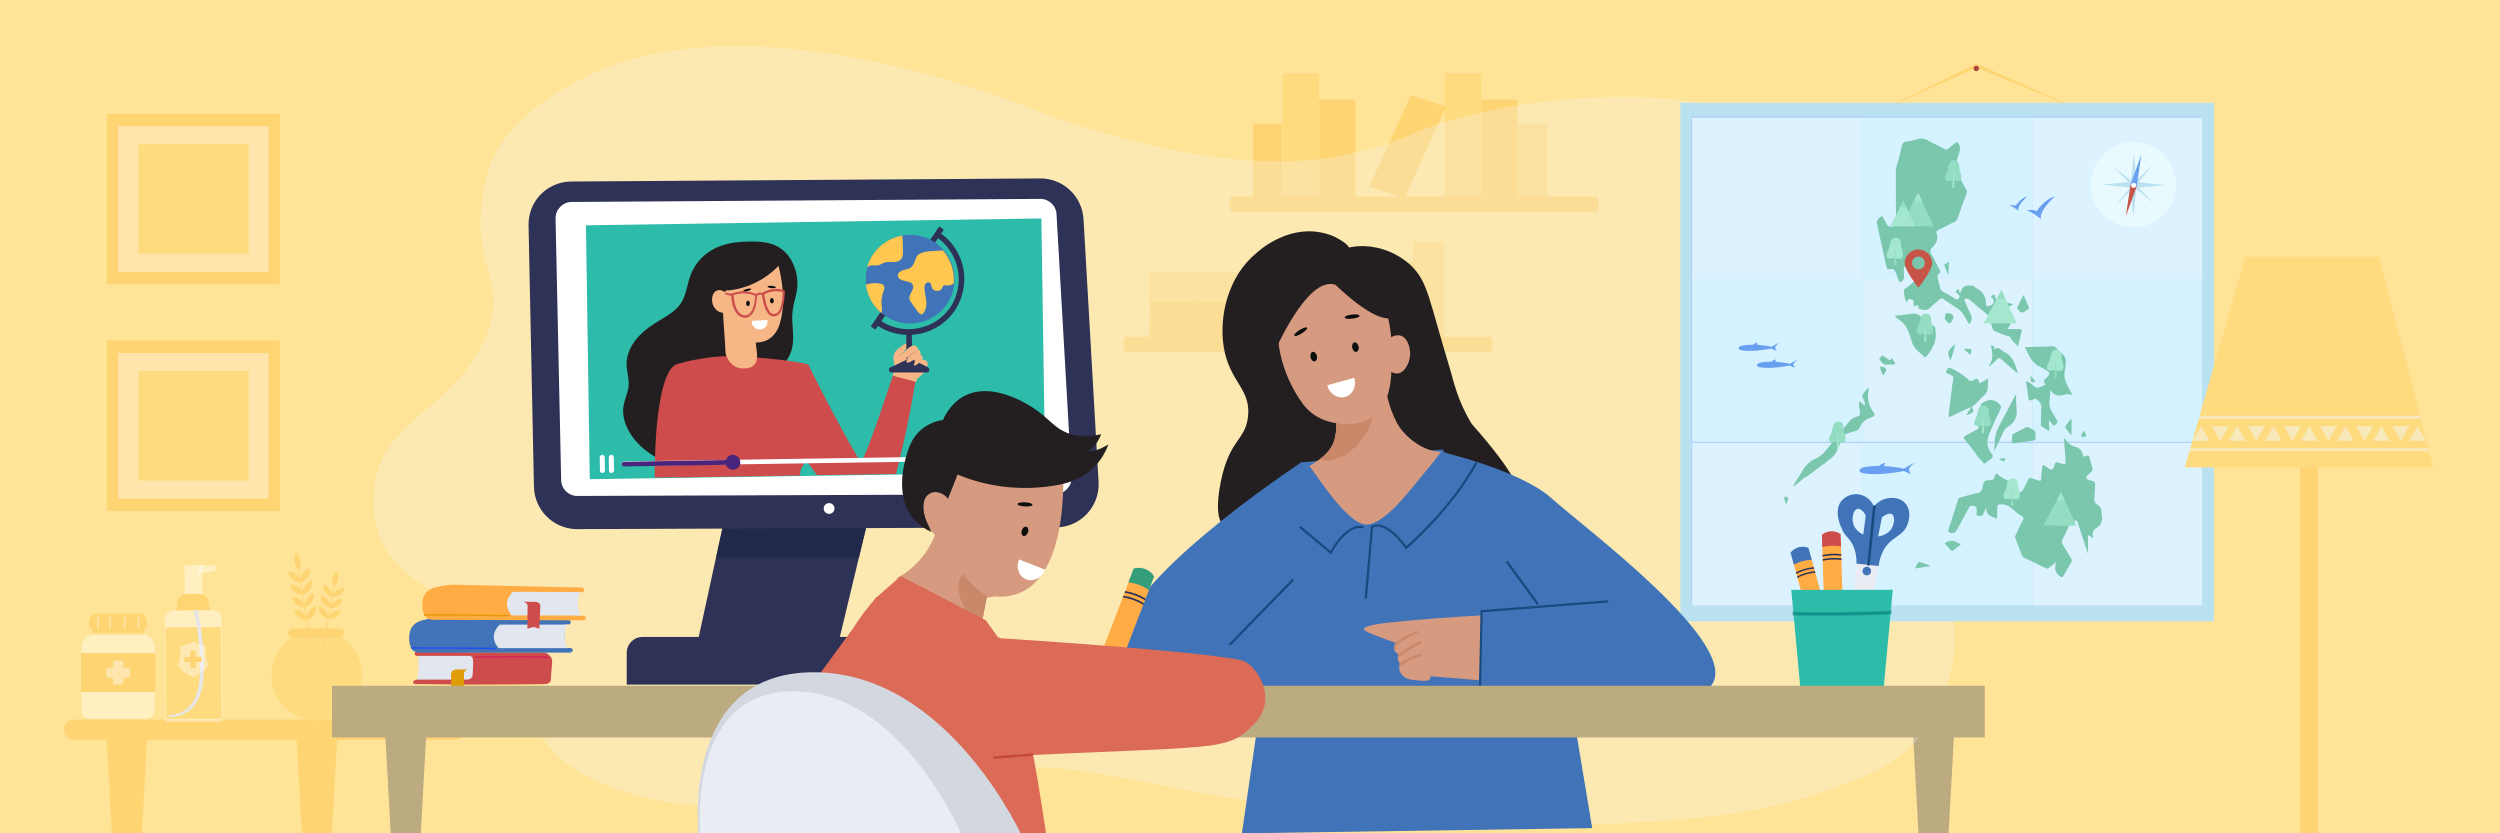 <?xml version="1.0" encoding="utf-8"?>
<!-- Generator: Adobe Illustrator 23.1.1, SVG Export Plug-In . SVG Version: 6.00 Build 0)  -->
<svg version="1.1" id="Layer_1" xmlns="http://www.w3.org/2000/svg" xmlns:xlink="http://www.w3.org/1999/xlink" x="0px" y="0px"
	 viewBox="0 0 1296 432" style="enable-background:new 0 0 1296 432;" xml:space="preserve">
<style type="text/css">
	.st0{fill-rule:evenodd;clip-rule:evenodd;fill:#FFE497;}
	.st1{fill:#FFD473;}
	.st2{fill:#FFDB80;}
	.st3{fill:#BCAA80;}
	.st4{opacity:0.4;fill:#FFFFFF;enable-background:new    ;}
	.st5{fill:#FFFFFF;}
	.st6{fill:#E6E6E6;}
	.st7{opacity:0.53;}
	.st8{opacity:0.47;}
	.st9{fill:#F0F9FE;}
	.st10{fill:#B9E1EF;}
	.st11{fill:#AFCDFB;}
	.st12{fill:#DCF3FF;}
	.st13{fill:#D4F2FF;}
	.st14{fill:#699FF0;}
	.st15{fill:#E9FAFF;}
	.st16{fill:#C65447;}
	.st17{fill:#A9453D;}
	.st18{fill:#7AC7AE;}
	.st19{fill:#94DDC3;}
	.st20{fill:#A3E8CE;}
	.st21{clip-path:url(#SVGID_2_);}
	.st22{fill:#1E5055;}
	.st23{fill:#62BAC2;}
	.st24{fill:#293337;}
	.st25{fill:#27AEB6;}
	.st26{fill:#F1F1F2;}
	.st27{fill:#231F20;}
	.st28{fill:#4073B8;}
	.st29{fill:#D69A80;}
	.st30{fill:#CA886A;}
	.st31{fill:#184A7F;}
	.st32{fill:#0C0D0D;}
	.st33{fill:#2E3257;}
	.st34{fill:#222849;}
	.st35{fill:#2DBBAA;}
	.st36{fill:#F6B686;}
	.st37{fill:#CE4C4B;}
	.st38{fill:#48247C;}
	.st39{fill:#FFC750;}
	.st40{fill:#FFAC44;}
	.st41{fill:#FFE9AD;}
	.st42{fill:#E9ECF2;}
	.st43{opacity:0.49;fill:#007D7D;stroke:#007D7D;stroke-miterlimit:10;stroke-opacity:0.8;enable-background:new    ;}
	.st44{fill:#D82156;}
	.st45{fill:#E2E6EE;}
	.st46{fill:#254CEF;}
	.st47{fill:#E09C06;}
	.st48{opacity:0.47;fill:#F0F9FE;enable-background:new    ;}
	.st49{fill:#349D7B;}
	.st50{fill:#DB6A56;}
	.st51{fill:#D3D7E0;}
	.st52{fill:#C44837;}
</style>
<title>Social</title>
<g>
	<g>
		<polygon class="st0" points="-6.5,-10.7 1298.4,-10.7 1298.4,473.5 -6.5,473.5 -6.5,-10.7 		"/>
		<rect x="767.9" y="51.6" class="st1" width="18.8" height="50.2"/>
		<rect x="786.8" y="64.2" class="st2" width="15.1" height="37.7"/>
		<rect x="649.6" y="64.2" class="st1" width="15.1" height="37.7"/>
		<polygon class="st1" points="728.1,102.6 709.8,96.8 731.4,49.4 749.7,55.2 		"/>
		<rect x="749.1" y="38" class="st2" width="18.8" height="63.8"/>
		<rect x="683.8" y="51.6" class="st1" width="18.8" height="50.2"/>
		<rect x="665" y="38" class="st2" width="18.8" height="63.8"/>
		<rect x="716.2" y="135.9" class="st1" width="16.3" height="38.6"/>
		<rect x="703.2" y="145.5" class="st2" width="13.1" height="29"/>
		<rect x="732.6" y="125.4" class="st2" width="16.3" height="49.1"/>
		<path class="st1" d="M639.4,101.9h187.3c1.1,0,2,0.9,2,2v0v3.8c0,1.1-0.9,2-2,2l0,0H639.4c-1.1,0-2-0.9-2-2v-3.8
			C637.4,102.8,638.3,101.9,639.4,101.9z"/>
		<path class="st1" d="M771.7,182.4H584.4c-1.1,0-2-0.9-2-2c0,0,0,0,0,0v-3.8c0-1.1,0.9-2,2-2l0,0h187.3c1.1,0,2,0.9,2,2
			c0,0,0,0,0,0v3.8C773.7,181.5,772.8,182.4,771.7,182.4L771.7,182.4z"/>
		<polygon class="st1" points="596,156.3 595.9,175.1 677.4,175.3 677.5,156.4 		"/>
		<polygon class="st2" points="596,141.2 596,156.3 657.1,156.4 657.1,141.3 		"/>
		<path class="st1" d="M235.6,383.6H38.5c-2.9,0-5.3-2.4-5.3-5.3l0,0l0,0c0-2.9,2.4-5.3,5.3-5.3h197.1c2.9,0,5.3,2.4,5.3,5.3l0,0
			C240.9,381.2,238.5,383.6,235.6,383.6z"/>
		<path class="st1" d="M65.7,476.9L65.7,476.9c-3,0-5.4-1.8-5.5-4.1l-5.1-92.5h21.3l-5.1,92.5C71.1,475.1,68.7,476.9,65.7,476.9z"/>
		<path class="st3" d="M210.3,476.9L210.3,476.9c-3,0-5.4-1.8-5.5-4.1l-5.1-92.5H221l-5.1,92.5C215.7,475.1,213.3,476.9,210.3,476.9
			z"/>
		<path class="st3" d="M1002.3,476.9L1002.3,476.9c-3,0-5.4-1.8-5.5-4.1l-5.1-92.5h21.3l-5.1,92.5
			C1007.7,475.1,1005.2,476.9,1002.3,476.9z"/>
		<path class="st1" d="M164.2,476.9L164.2,476.9c-3,0-5.4-1.8-5.5-4.1l-5.1-92.5h21.3l-5.1,92.5
			C169.6,475.1,167.2,476.9,164.2,476.9z"/>
		<circle class="st2" cx="164.2" cy="350" r="23.5"/>
		<path class="st1" d="M176,330.6h-24.2c-1.3,0-2.4-1.1-2.4-2.4v0l0,0c0-1.3,1.1-2.4,2.4-2.4H176c1.3,0,2.4,1.1,2.4,2.4l0,0
			C178.4,329.5,177.4,330.6,176,330.6C176,330.6,176,330.6,176,330.6z"/>
		<path class="st1" d="M153.5,286.8c0.8,0.4,1.9,1.9,2.2,4c0.3,2.1-0.1,3.9-0.8,4.5c-0.8-0.4-1.9-1.9-2.2-4
			C152.3,289.2,152.8,287.4,153.5,286.8z"/>
		
			<rect x="155.7" y="295" transform="matrix(0.987 -0.162 0.162 0.987 -46.908 29.308)" class="st1" width="0.5" height="13.6"/>
		<path class="st1" d="M160.5,294.7c-0.9-0.1-2.4,0.8-3.5,2.5c-1.1,1.7-1.4,3.5-1,4.4c0.9,0.1,2.4-0.8,3.5-2.5
			C160.5,297.8,160.8,296.2,160.5,294.7z"/>
		<path class="st1" d="M149.3,296.5c0.8-0.3,2.5,0,4.1,1.2c1.6,1.2,2.5,2.9,2.4,3.9c-0.8,0.4-2.5,0-4.1-1.2
			C150.4,299.5,149.5,298.1,149.3,296.5z"/>
		<path class="st1" d="M150.4,303.1c0.8-0.3,2.5,0,4.1,1.2c1.6,1.2,2.5,2.9,2.4,3.9l0,0c-0.8,0.4-2.5,0-4.1-1.2
			C151.5,306,150.6,304.6,150.4,303.1z"/>
		<path class="st1" d="M161.6,301.2c-0.9-0.1-2.4,0.8-3.5,2.5c-1.1,1.7-1.4,3.5-1,4.4l0,0c0.9,0.1,2.4-0.8,3.5-2.5
			C161.5,304.4,161.9,302.8,161.6,301.2z"/>
		
			<rect x="157.8" y="308.1" transform="matrix(0.987 -0.162 0.162 0.987 -49.004 29.831)" class="st1" width="0.5" height="13.6"/>
		<path class="st1" d="M162.7,307.8c-0.9-0.1-2.4,0.8-3.5,2.5c-1.1,1.7-1.4,3.5-1,4.4c0.9,0.1,2.4-0.8,3.5-2.5
			C162.6,310.9,163,309.3,162.7,307.8z"/>
		<path class="st1" d="M151.5,309.6c0.8-0.3,2.5,0,4.1,1.2c1.6,1.2,2.5,2.9,2.4,3.9c-0.8,0.4-2.5,0-4.1-1.2
			C152.6,312.6,151.7,311.2,151.5,309.6z"/>
		<path class="st1" d="M152.6,316.2c0.8-0.3,2.5,0,4.1,1.2c1.6,1.2,2.5,2.9,2.4,3.9l0,0c-0.8,0.4-2.5,0-4.1-1.2
			C153.6,319.1,152.8,317.7,152.6,316.2z"/>
		<path class="st1" d="M163.8,314.3c-0.9-0.1-2.4,0.8-3.5,2.5c-1.1,1.7-1.4,3.5-1,4.4l0,0c0.9,0.1,2.4-0.8,3.5-2.5
			C163.7,317.5,164.1,315.9,163.8,314.3z"/>
		
			<rect x="160" y="321.2" transform="matrix(0.987 -0.162 0.162 0.987 -51.1 30.354)" class="st1" width="0.5" height="13.6"/>
		<path class="st1" d="M174.5,296.4c0.9,1.1,1.2,2.6,0.8,4c-0.3,1.8-1.3,3.1-2.2,3.4c-0.9-1.1-1.2-2.6-0.8-4
			C172.5,298.4,173.3,297.2,174.5,296.4z"/>
		
			<rect x="166.2" y="309.2" transform="matrix(0.181 -0.984 0.984 0.181 -163.417 422.726)" class="st1" width="11.8" height="0.5"/>
		<path class="st1" d="M178.6,305.1c-1.4-0.3-2.9,0-4.1,0.9c-1.6,1-2.4,2.4-2.4,3.3c1.4,0.3,2.9,0,4.1-0.9
			C177.5,307.7,178.4,306.5,178.6,305.1z"/>
		<path class="st1" d="M167.5,303.1c1.5,0.2,2.7,1.1,3.5,2.3c1.1,1.5,1.4,3.1,1,3.9c-1.5-0.2-2.7-1.1-3.5-2.3
			C167.6,305.9,167.2,304.5,167.5,303.1z"/>
		<path class="st1" d="M166.4,308.7c1.5,0.2,2.7,1.1,3.5,2.3c1.1,1.5,1.4,3.1,1,3.9l0,0c-1.5-0.2-2.7-1.1-3.5-2.3
			C166.5,311.6,166.2,310.1,166.4,308.7z"/>
		<path class="st1" d="M177.6,310.8c-1.4-0.3-2.9,0-4.1,0.9c-1.6,1-2.4,2.4-2.4,3.3l0,0c1.4,0.3,2.9,0,4.1-0.9
			C176.5,313.4,177.4,312.2,177.6,310.8z"/>
		
			<rect x="164.1" y="320.6" transform="matrix(0.181 -0.984 0.984 0.181 -176.286 429.969)" class="st1" width="11.8" height="0.5"/>
		<path class="st1" d="M176.6,316.5c-1.4-0.3-2.9,0-4.1,0.9c-1.6,1-2.4,2.4-2.4,3.3c1.4,0.3,2.9,0,4.1-0.9
			C175.4,319.1,176.3,317.9,176.6,316.5z"/>
		<path class="st1" d="M165.4,314.4c1.5,0.2,2.7,1.1,3.5,2.3c1.1,1.5,1.4,3.1,1,3.9c-1.5-0.2-2.7-1.1-3.5-2.3
			C165.5,317.2,165.1,315.8,165.4,314.4z"/>
		
			<rect x="162" y="331.9" transform="matrix(0.181 -0.984 0.984 0.181 -189.156 437.21)" class="st1" width="11.8" height="0.5"/>
		<path class="st4" d="M49.1,328.7h24.2c3.8,0,6.9,3.1,6.9,6.9l0,0v32.5c0,2.5-2,4.5-4.5,4.5h0H46.3c-2.2,0-4.1-1.8-4.1-4.1v-33
			C42.2,331.7,45.3,328.7,49.1,328.7C49.1,328.7,49.1,328.7,49.1,328.7z"/>
		<rect x="42" y="338.5" class="st1" width="38.5" height="20.3"/>
		<rect x="47.5" y="325.2" class="st5" width="27.4" height="3.8"/>
		<rect x="47.5" y="325.2" class="st2" width="27.4" height="3.8"/>
		<path class="st1" d="M73,327.7H49.4c-1.7,0-3.2-2.1-3.2-4.8l0,0c0-2.6,1.4-4.8,3.2-4.8H73c1.7,0,3.2,2.1,3.2,4.8v0
			C76.2,325.5,74.8,327.7,73,327.7z"/>
		<path class="st4" d="M66.4,346.1h-2.5v-2.5c0-0.6-0.5-1.1-1.1-1.1h-3.1c-0.6,0-1.1,0.5-1.1,1.1v2.5h-2.5c-0.6,0-1.1,0.5-1.1,1.1
			v3.1c0,0.6,0.5,1.1,1.1,1.1h2.5v2.5c0,0.6,0.5,1.1,1.1,1.1h3.1c0.6,0,1.1-0.5,1.1-1.1v-2.5h2.5c0.6,0,1.1-0.5,1.1-1.1c0,0,0,0,0,0
			v-3.1C67.4,346.5,67,346.1,66.4,346.1C66.4,346.1,66.4,346.1,66.4,346.1z"/>
		<rect x="50.4" y="319.7" class="st4" width="0.8" height="6.3"/>
		<rect x="56.7" y="319.7" class="st4" width="0.8" height="6.3"/>
		<rect x="64.2" y="319.7" class="st4" width="0.8" height="6.3"/>
		<rect x="71.4" y="319.7" class="st4" width="0.8" height="6.3"/>
		<g id="HANDS_GEL">
			<path class="st4" d="M109.9,316.3l-19.5,0.1c-2.7,0-4.9,2.3-4.9,5v0l0.4,52.7h29.4l-0.4-52.8
				C114.8,318.5,112.6,316.3,109.9,316.3z"/>
			<polygon class="st1" points="91.5,314.5 108.7,314.4 108.8,316.3 91.5,316.4 			"/>
			<polygon class="st2" points="85.8,325.2 86.2,372.7 114.9,372.6 114.5,325.1 			"/>
			
				<rect x="95.7" y="293" transform="matrix(1 -7.584954e-03 7.584954e-03 1 -2.283 0.769)" class="st4" width="9.1" height="16.9"/>
			<polygon class="st4" points="111.7,295.9 102.9,297.3 102.9,293 111.7,293 			"/>
			<path class="st1" d="M96.8,307.9h6.4c2.8,0,5,2.3,5,5v1.7l0,0H91.8l0,0V313C91.8,310.2,94,307.9,96.8,307.9z"/>
			<path class="st6" d="M87.8,371.9l-0.2-1.1c14.7-1.2,16.4-14.4,16.1-28.6c-0.3-8.7-1.4-17.4-3.3-25.8l2.1-0.1
				c1.8,8.5,2.8,17.2,3.2,25.9C106,356.9,104.1,370.7,87.8,371.9z"/>
			<path class="st4" d="M100,332.7c-2,1-5,1.8-6.4,2.4c0.1,3.4-0.4,6.8-1.4,10.1c1.4,2,3.5,3.7,7.9,5.8c4.4-2.1,6.4-3.9,7.8-5.9
				c-1-3.3-1.5-6.7-1.5-10.1C105,334.4,101.9,333.6,100,332.7z"/>
			<polygon class="st1" points="104.6,340.5 101.3,340.5 101.3,337.3 98.7,337.3 98.7,340.6 95.5,340.6 95.5,343.2 98.7,343.2 
				98.7,346.4 101.4,346.4 101.4,343.2 104.6,343.1 			"/>
		</g>
		<g class="st7">
			<g class="st8">
				<path class="st9" d="M1001.8,147.1c-3.4-43.3-57.4-73.5-60.7-75.3c-66.6-36.2-168-19.4-205.6-3.7c-20.8,9.3-43.1,14.6-65.9,15.5
					c-7.4,0.2-14.9,0.1-22.3-0.5c-56.1-3.5-114.2-27.4-114.2-27.4c-13.3-5.2-140.4-55-223.6-18.5c-6.5,2.8-49.1,21.5-57.1,53.3
					c-7,27.4-0.5,46.3-0.5,46.3c2.2,6.1,3.5,12.6,3.7,19.1c0.2,5.8-1,12.5-4.7,20.8c-16.4,35.8-55,42.3-56.8,77.3
					c-0.2,4.6-3.2,20.7,10.3,36.8c21.3,25.3,57.8,21.5,73.6,43.6c14.9,20.7-11.4,32,7.2,53.5c14.4,16.8,42.6,24.1,51.6,26.1
					c21.2,4.8,39.8,3.8,56.2,2.4c66-5.4,80-15,117.3-18.1c59.4-5,81.2,13,197,24.3c30,2.9,52.3,3.7,68,4.2
					c109.3,3.5,153-10.5,166.5-15.2c23.5-8.1,38.3-13.3,50.6-26.5c25.3-27.1,29.6-77.5,3.1-105.3c-6.5-6.8-17.8-15.4-19.1-29.4
					c-1.1-11.1,4.7-19.6,7.2-23.6C1003.3,195.4,1002.6,156.5,1001.8,147.1z"/>
			</g>
		</g>
		<rect x="871.1" y="53.3" class="st10" width="276.6" height="268.8"/>
		<rect x="876.8" y="60.3" class="st11" width="264.4" height="253.8"/>
		<rect x="877.2" y="61" class="st12" width="88.1" height="84.4"/>
		<rect x="965.3" y="61" class="st13" width="88.1" height="84.4"/>
		<rect x="1053.5" y="61" class="st12" width="88.1" height="84.4"/>
		<rect x="877.2" y="229.6" class="st12" width="88.1" height="84.4"/>
		<rect x="965.3" y="229.6" class="st13" width="88.1" height="84.4"/>
		<rect x="1053.5" y="229.6" class="st12" width="88.1" height="84.4"/>
		<rect x="1053.5" y="144.6" class="st13" width="88.1" height="84.4"/>
		<rect x="965.4" y="144.6" class="st12" width="88.1" height="84.4"/>
		<rect x="877.2" y="144.6" class="st13" width="88.1" height="84.4"/>
		<path class="st14" d="M1055.8,109.5c0,0,4.2-6.5,9.6-7.7c0,0-8.3,6.9-7.4,11.7c0,0-6.2-5.1-7.9-4.1
			C1050.1,109.3,1053.4,108.1,1055.8,109.5z"/>
		<path class="st14" d="M1044.9,106.7c0,0,2.7-4.2,6.1-4.9c0,0-5.3,4.4-4.7,7.4c0,0-3.9-3.2-5.1-2.6
			C1042.5,106.2,1043.8,106.2,1044.9,106.7z"/>
		<path class="st14" d="M992.5,239.9c-1.5,0.6-5.6,3.1-5.6,3.1c-3.3-0.8-6.8-1.2-10.2-1.4c0.2-0.6,0.6-1.7,0.2-1.7
			c-1,0.4-2,0.9-2.8,1.6c-2.6,0-5.2,0.2-7.8,0.7c-1.8,0.3-4.3,2.5,0.1,3.2c3.8,0.6,10.2,0.7,20.6-1.2v0l3.6,1.6c0,0-0.6-1-1-2.1
			C989.1,242.6,992.5,239.9,992.5,239.9z"/>
		<path class="st14" d="M922.5,177.5c-1.1,0.5-4.1,2.3-4.1,2.3c-2.5-0.6-5-0.9-7.6-1.1c0.2-0.4,0.4-1.2,0.1-1.2
			c-0.8,0.3-1.5,0.7-2.1,1.2c-1.9,0-3.9,0.1-5.8,0.5c-1.3,0.3-3.2,1.8,0,2.4c2.9,0.5,7.6,0.5,15.3-0.9v0l2.7,1.2
			c0,0-0.4-0.8-0.8-1.6C920,179.5,922.5,177.5,922.5,177.5z"/>
		<path class="st14" d="M932,186.3c-1.1,0.5-4.1,2.3-4.1,2.3c-2.5-0.6-5-0.9-7.6-1.1c0.2-0.4,0.4-1.2,0.1-1.2
			c-0.8,0.3-1.5,0.7-2.1,1.2c-1.9,0-3.9,0.1-5.8,0.5c-1.3,0.3-3.2,1.8,0,2.4c2.9,0.5,7.6,0.5,15.3-0.9v0l2.7,1.2
			c0,0-0.4-0.8-0.8-1.6S932,186.3,932,186.3z"/>
		
			<ellipse transform="matrix(0.945 -0.327 0.327 0.945 29.292 366.574)" class="st15" cx="1106.1" cy="96.1" rx="22.1" ry="22.1"/>
		<polygon class="st10" points="1106.3,79.4 1104.4,96.1 1107.7,96.1 		"/>
		<polygon class="st10" points="1105.9,112.7 1107.7,96.1 1104.4,96.1 		"/>
		<polygon class="st10" points="1122.7,96 1106.1,94.2 1106.1,97.5 		"/>
		<polygon class="st10" points="1089.4,95.6 1106.1,97.5 1106.1,94.2 		"/>
		<polygon class="st10" points="1116.7,105.5 1106.6,95.2 1105.5,96.4 		"/>
		<polygon class="st10" points="1095.3,86.1 1105.5,96.4 1106.6,95.2 		"/>
		<polygon class="st10" points="1096.7,106.5 1107,96.4 1105.8,95.3 		"/>
		<polygon class="st10" points="1116.1,85.2 1105.8,95.3 1107,96.4 		"/>
		<polygon class="st14" points="1110.1,79.9 1104.5,95.7 1107.7,96.5 		"/>
		<polygon class="st16" points="1102,112.2 1107.7,96.5 1104.5,95.7 		"/>
		<path class="st5" d="M1104.8,95.8c0.2-0.7,0.9-1.1,1.6-1s1.1,0.9,1,1.6c-0.2,0.7-0.9,1.1-1.6,1S1104.7,96.5,1104.8,95.8
			C1104.8,95.8,1104.8,95.8,1104.8,95.8z"/>
		<polygon class="st1" points="1069.1,53.3 1024.6,35 984,53.3 983.2,53.3 1024.7,33 1070,53.3 		"/>
		<path class="st17" d="M1023.1,35.5c0-0.8,0.6-1.4,1.4-1.4c0.8,0,1.4,0.6,1.4,1.4c0,0.8-0.6,1.4-1.4,1.4l0,0
			C1023.8,36.9,1023.1,36.3,1023.1,35.5z"/>
		<path class="st18" d="M1018.8,164.7c0.5,0.9,1,1.8,1.6,2.7c0.2,0.3,0.5,1,0.9,0.2c0.6-1.3,1.3-2.5,0.6-4c-1.2-2.4-2.2-4.8-3.2-7.2
			c-0.2-0.4-0.6-0.8-0.3-1.2c0.3-0.4,1-0.4,1.5-0.4c0.5,0,0.8,0.3,1.1,0.6c3,2.5,6,5,9,7.5c0.7,0.6,1.2,1.3,1.4,2.2
			c0.5,1.8,1,3.5,1.6,5.2c0.1,0.4,0.2,0.9,0.6,1.1c2.2,0.9,4.4,2,6.7,2.7c0.8,0.3,1.4-0.3,2,1.1c0.7,1.6,2.5,2.8,3.9,4.4
			c0.6-2.8,1.2-5.3,1.8-7.8c0.2-0.9-0.1-1.2-1-1.2c-2,0-4,0-6.3,0c0.2-0.4,0.5-0.9,0.8-1.3c0.9-1.1,1-2-0.1-3.1
			c-1.3-1.2-2.2-2.8-3.4-4c-1.1-1.1-0.5-1.5,0.5-1.9c1.7-0.8,3.4-1.5,5.2-2.4c-1.6-0.9-3.2-0.9-4.6-1.2c-2.5-0.5-5-0.9-5.2-4.3
			c-0.7,0.4-1.4,1-1.9,1.7c1.1,0.3,1.8,1.5,1.5,2.6c-0.1,0.3-0.2,0.6-0.5,0.9c-0.7,0.8-1.8,1.2-2.8,1.1c-0.8,0-0.6-1.1-0.7-1.6
			c0.1-3.3-1.8-6.3-4.8-7.6c-0.5-0.3-1-0.7-1.5-1.1c-0.3-0.3-0.8-0.4-1.2-0.4c-2.3,0-4.7,0-5.4,3c0,0.4-0.3,0.8-0.7,0.9
			c0-0.3-0.1-0.5-0.2-0.8c-0.2-0.4,0.1-1.2-0.7-1.1c-0.4,0-0.8,0.5-1,0.8c-0.4,0.6,0.2,0.9,0.5,1.2c0.3,0.3,0.6,0.7,0.9,0.9
			c0.8,0.6,0.5,1.2,0,1.8c-0.5,0.7-0.9,0.8-1.6,0.3c-2.2-1.3-4.4-2.7-6.7-3.9c-0.6-0.3-1-0.9-1.2-1.5c-0.5-1.8-0.9-3.5-1.4-5.3
			c-0.3-1-0.3-1.8,0.7-2.4c0.9-0.6,0.8-1.2,0.3-2.1c-1.4-2.5-2.6-5.1-4.1-7.6c-0.9-1.5-1.1-2.7,0.3-4c2.1-2,3.4-4.4,2.2-7.4
			c-0.4-0.9,0.3-1.3,1-1.6c2.8-1.4,5.6-2.9,8.4-4.2c0.7-0.3,1.3-1,1.5-1.8c1.5-4.2,3-8.5,4.6-12.7c0.4-0.8,0.3-1.7-0.2-2.5
			c-1.8-3.1-3.6-6.2-5.4-9.3c-0.5-0.7-0.6-1.7-0.3-2.5c0.7-2.1,1.2-4.3,2-6.5c0.6-1.7,1-3.3-0.1-5l0.1,0c-0.4-0.1-0.4-0.4-0.4-0.7
			c-0.7-0.6-1.2-0.2-1.7,0.3c-1.2,0.9-2.3,1.8-3.5,2.8c-0.4,0.5-1.2,0.6-1.7,0.2c-2.8-1.5-5.7-2.8-8.5-4.3c-1.7-1.2-3.9-1.5-5.9-0.8
			c-1.7,0.6-3.4,0.9-5.1,1.1c-1.6,0.2-2.6,0.7-2.8,2.4c-0.7,3.5-1.6,7-2.7,10.4l0.1,0.1l-0.1,0.1c0.1,0.3-0.1,0.6-0.3,0.8
			c0.2,0.3,0.1,0.6-0.1,0.8c0,9.3,0.1,18.6,0.1,27.8c0,0.9,0.1,1.8-1.3,1.6c-0.2,0-0.4,0-0.6,0.1c-1.2,0.5-2.5-0.1-3-1.3
			c0-0.1-0.1-0.2-0.1-0.2c-0.6-1.3-1.4-2.5-2.1-3.8c-1.6,0.3-3.2,2.3-2.8,3.8c1,4.5,1.9,9,3,13.5c0.8,3.4,1.3,6.9,2.4,10.2
			c3.5-0.4,3.5-0.4,4.8,2.8c0.5,1.2,0.9,2.4,1.4,3.7l0.4,0.2c1.8-0.7,2.3-1.9,2-3.8c-0.1-1.5-0.1-3,0-4.5c2,1.4,3.8,2.5,5.4,3.8
			c1.1,1.1,1.1,2.9,0,4c0,0-0.1,0.1-0.1,0.1c-1.5,1.4-3.1,2.7-4.7,3.8l0,0c-0.1,0.3-0.4,0.5-0.6,0.6c-0.1,2.4,0.5,4.8,1.5,6.9
			c0.1-1.5,0.5-2.4,2.3-2c0.9,0.2,1.2,0.6,1.2,1.4c0,0.7,0.1,1.5,0.2,2.5c1.3-1.1,2.3-1.5,2.4,0.5c0,0.3,0.2,0.7,0.6,0.7
			c1.8,0.3,3.6,1.1,5.3-0.7c1.5-1.6,3.3-2.9,5-4.4c0.5-0.6,1.4-0.7,2-0.2c0,0,0.1,0.1,0.1,0.1c2.4,1.7,4.8,3.3,7.3,4.9
			C1016.5,161.2,1017.9,162.8,1018.8,164.7z"/>
		<path class="st18" d="M1089.4,266.4c-0.1-0.3-0.1-0.5,0-0.8c0.2-1.6-0.6-3.1-2-3.9c-1.3-0.7-1.9-2.2-1.6-3.6
			c0.2-2.4,0.2-4.7,0.3-7.1c0.1-0.7-0.2-1.3-0.9-1.5c-1.3-0.6-3.4-0.5-3.6-1.8c-0.2-1.1,1.7-2.1,2.6-3.2c0.6-0.5,0.8-1.3,0.5-2
			c-0.6-1.8-1-3.6-1.5-5.4c-0.2-1-0.7-1.3-1.6-0.8c-1.1,0.7-1.7,0.3-2-0.9c-0.3-1.8-1.6-3.2-3.3-3.6c-2.3-0.6-4.3-2-5.6-4
			c-0.1-0.2-0.3-0.5-0.7-0.3c0.3,3.9,0.5,7.9,0.8,11.8c0.1,1.1-0.2,1.5-1.4,1.2c-1-0.3-2-0.5-3-0.8c-0.4-0.2-0.8,0-1,0.3
			c0,0,0,0.1,0,0.1c-0.6,1.2-0.6,3.1-1.7,3.3s-2.3-1.2-3.6-1.9c0,0-0.1-0.1-0.1-0.1c-0.9-0.6-1.2-0.3-1.3,0.7
			c-0.2,2.1-0.5,4.2-0.6,6.2c-0.1,0.9-0.3,1.2-1.2,0.8c-1.2-0.4-2.5-0.8-3.8-1.2c-0.5-0.3-1.2-0.1-1.5,0.4c0,0.1-0.1,0.2-0.1,0.2
			c-0.8,1.7-1.7,3.3-2.5,5c-0.3,0.7-0.8,1.2-1.5,1.5c-1.9,0.8-3.8,1.7-5.7,2.6c-0.4,0.2-0.7,0.3-1-0.1c-0.1-0.4,0.3-0.4,0.5-0.6
			c0.5-0.9,2-1.2,1.7-2.6c-0.2-0.9-0.3-1.8-0.4-2.8c-0.1-0.9-0.6-1.7-1.4-2.1c-1.8-1.2-4-1.8-5.5-3.5c-0.5-0.6-0.9-0.2-1.3,0.2
			l-0.2,0.3c-0.5,2.3-0.4,2.5-4.1,2.6c-2,0.3-2,2-2.3,3.4c-0.1,2-1.8,3.5-3.8,3.4c0,0-0.1,0-0.1,0c-2.4,0.7-4.9,1.3-7.3,2
			c-0.6,0.2-1.2,0.2-1.5,1.1c-1.6,5.2-3.3,10.4-5,15.6c-0.1,0.4-0.4,0.8,0.1,1.2c1.2,1,2.9,0.8,3.9-0.4c0.1-0.2,0.2-0.3,0.3-0.5
			c2.1-3.9,4.2-7.7,6.3-11.6c0.3-0.8,1.1-1.2,1.9-1c1.5,0.2,2.4,0.7,2.1,2.4c-0.1,0.7,0,1.3,0,2c0,0.5,0.2,0.8,0.8,0.8
			c1.8,0.2,2.5-0.2,3.1-1.9c0.3-0.9,0.7-1.7,1.1-2.5c-0.5,3.3,1.8,4.4,4.2,5.4c0.1,0,0.1,0,0.2,0.1c1,0.6,1.2,0.2,1.2-0.8
			c0-1.7,0.1-3.3,0.1-5c0-0.8,0.3-1.1,1.2-1.2c2.1-0.3,4.2,0.3,5.8,1.7c1.8,1.6,3.7,3.1,5.8,4.4c0.7,0.3,1,1.1,0.7,1.7
			c0,0.1-0.1,0.2-0.2,0.3c-1.3,2.5-2.5,5-3.7,7.6c-0.4,0.6-0.5,1.3-0.2,2c1.1,2.7,2.2,5.5,3.2,8.3c0.3,0.8,0.9,1.5,1.7,1.8
			c3.6,1.7,7.2,3.4,10.7,5.2c0.6,0.4,1.4,0.3,1.9-0.2c1.2-1,2.4-2,3.7-3c-1,3-0.9,5.5,1.9,7.4c0.9,0.6,1.2,0.9,1.8-0.2
			c1.3-2.3,2.6-4.6,4-6.9c0.5-0.7,0.4-1.6-0.1-2.2c-1.5-2.4-2.9-4.9-4.4-7.4c-0.5-0.6-0.5-1.4-0.1-2.1c1.3-2.4,2.4-4.8,3.5-7.3
			c0.5-1.2,1.5-2.2,2.8-2.6c1-0.4,1.4-0.3,1.7,0.8c1.1,3.5,2.2,6.9,3.4,10.4c0.6,1.9,1.3,3.8,1.9,5.8v-9.7c0.8,0.5,1.6,1,2.8,1.8
			c-0.9-2.5-0.2-4.1,1.5-5.4C1089.3,272.4,1090.4,269.3,1089.4,266.4z"/>
		<path class="st18" d="M1021.1,211.4c0.2-0.2,0.4-0.5,0.6-0.2c0.3,0.3-0.1,0.4-0.3,0.5c-0.6,1.1-1.3,2.2-2.1,3.5
			c0.9-0.3,1.4-0.5,2-0.7c1.4-0.4,2.2-1.1,1.3-2.7c-0.2-0.4-0.5-0.9,0.1-1.3c2.3-1.4,3.6-3.7,5.6-5.3c3.1-2.4,1.8-5.7,2.5-9.1
			c-1.5,0.9-2.5,1.5-3.5,2.1c-0.7,0.5-1.3,0.6-1.5-0.4c-0.4-2.1-1.5-1.6-2.7-0.8c-0.8,0.7-2.1,0.6-2.8-0.2c0,0,0,0,0-0.1
			c-2.6-2.4-5.6-4.3-8.8-5.8c-0.8-0.4-1.3-0.5-1.9,0.4c-1.3,2.1-1.2,1.6,0.7,2.6c0.5,0.3,1.1,0.6,1.6,0.8c0.5,0.2,0.8,0.7,0.7,1.2
			c-0.1,1.3-0.3,2.6-0.6,3.9c-0.5,4.8-1.1,9.7-1.8,14.5c0,0.6,0,1.3,0,2c0.9-0.4,1.6-0.7,2.4-1
			C1015.5,214,1018.1,212.3,1021.1,211.4z"/>
		<path class="st18" d="M1037,212.2c0.7-1.5,0.3-2-0.8-3c-2.6-2.4-5.1-2.2-7.9-0.7c-0.6,0.2-1,0.6-1.3,1.1
			c-1.5,3.2-2.7,6.5-1.5,10.1c0.1,0.3,0,0.7,0.1,1c0.3,0.8-0.1,1.8-1,2.1c0,0,0,0-0.1,0c-1.8,0.9-3.4,2-5.2,2.8
			c-1.3,0.7-1.7,1.2-0.6,2.5c2.4,2.8,4.7,5.8,6.8,8.9l0,0c0.3,0.1,0.5,0.3,0.3,0.7c0.3-0.1,0.4,0.1,0.5,0.3c1.1,0.5,1.3,1.9,2.5,2.4
			c1-0.8,1.9-1.6,3-2.3c1.3-0.8,1.7-1.7,0.6-3c-2.6-3.1-2.6-6.6-1.2-10.1C1033,220.6,1034.9,216.4,1037,212.2z"/>
		<path class="st18" d="M1025.9,237.7C1025.9,237.6,1025.9,237.6,1025.9,237.7C1025.9,237.6,1025.9,237.6,1025.9,237.7L1025.9,237.7
			z"/>
		<path class="st18" d="M968.6,203.1c0.1-0.7,0.1-1.4,0-2.1c-1.1,0.6-1.6,1.8-2.4,2.7c-0.8,0.7-0.9,1.9-0.4,2.8
			c0.7,1.1,1,2.4,1.1,3.7c-1.3-0.4-1.8-1.7-3.1-2.1c-0.2,1.7-0.1,3.3,0.4,5c0.4,1.8-0.2,2.5-1.8,3c-1.4,0.3-2.7,1.1-3.6,2.2
			c-2.9,3.7-5.9,7.4-8.9,11c-2.6,3.2-4.8,6.8-8.8,8.5c-3.1,1.4-5.6,3.9-7.1,7c-1.4,2.6-3.6,4.9-4.6,7.7c1.3-1.1,2.7-2.1,4.1-3.2
			c0.8-0.6,1.3-1.8,2.6-1.9c0.2-0.4,0.5-0.4,0.9-0.6c1.6-1.2,3.1-2.3,4.7-3.5c0.3-0.4,0.7-0.8,1.2-0.8c0.8-1,1.9-1.7,3.1-2.2
			c0.1-0.7,0.8-0.8,1.2-1.1c0.2-0.2,0.3-0.4,0.5-0.6c2.5-1.4,4.4-3.7,5.2-6.4c0-0.1,0.2-0.3,0.3-0.4c0.1-0.6,0.3-1.1,0.6-1.6
			c1.7-4.9,1.7-4.9,6.6-6.4c0.3-0.1,0.5-0.2,0.8-0.2c1.4-0.1,2.6-1.1,3.1-2.4c0.9-2.2,2.8-3.9,5.1-4.5c0.4-0.1,0.7-0.4,1.1-0.5
			c1.4-0.4,1.6-1.1,0.8-2.4C968.8,210.7,967.9,206.8,968.6,203.1z"/>
		<path class="st18" d="M1003.3,170.7c0.1-0.7-0.2-1.3-0.8-1.6c-2.3-1.6-4.6-3.2-6.7-5c-1.5-1.4-3.7-1.9-5.6-1.3c-0.3,0-0.5,0-0.8,0
			c-2.1,0.4-4.3,0.7-6.4,0.8c-0.2,0.1-0.5,0.2-0.7,0.4c0.4,0.4,0.8,0.8,1.2,1.1c4.8,2.6,6.2,7.3,7.6,12.1c0.8,2.8,2.8,4.7,5,6.4
			c0.7,0.5,1.1,1.6,2.2,1.5c3.6-4,6-8.4,5-14C1003.3,170.9,1003.3,170.8,1003.3,170.7z"/>
		<path class="st18" d="M981.5,186.7c-0.3-0.3-0.5-0.7-0.9-1.2c-0.3,1.4-1,1.4-1.9,0.7c-0.7-0.6-1.5-1.1-2.3-1.6
			c-0.5-0.3-0.9-0.5-1.2,0.2c-0.3,0.6-1.4,0.9-0.7,1.7c0.8,0.9,1.3,2.1,2.6,2.5c1.3,0,2.7-0.1,4,0c1.1,0.1,1.4-0.3,1.2-1.3l0.1,0
			C981.8,187.7,981.7,187.1,981.5,186.7z"/>
		<path class="st18" d="M975.3,190.1c-0.3,0-0.9-0.1-0.7,0.3c0.5,1.4,0.5,3.1,1.9,4.1c0.5-1,1-1.9,1.5-2.9
			C977.5,190.7,976.4,190.1,975.3,190.1z"/>
		<path class="st18" d="M925.3,257.5c-0.6,0.2-0.3,1-0.1,1.6c0.2,0.9,0.5,1.8,0.7,2.7c0.4-1.1,0.8-2.2,1.1-3.2
			c-0.1-0.7-0.7-1.2-1.4-1.1C925.5,257.4,925.4,257.4,925.3,257.5z"/>
		<path class="st18" d="M979.3,306.2c-0.2,0.8,0.7,1.1,1.2,1.5c0-0.7,0.1-1.3,0.1-2c-0.3-0.3-0.9-0.2-1.1,0.1
			C979.4,306,979.3,306.1,979.3,306.2z"/>
		<path class="st18" d="M1058.1,190.4c0.3,0.1,0.6,0.3,0.9,0.5c1.2,0.8,3.1,1.4,3.4,2.4c0.3,1.3-1.5,2.3-2.4,3.5
			c-0.5,0.7-0.7,1.2-0.1,1.8c0.6,0.6,0.4,1-0.4,1.3c-0.7,0.2-1.4,0.5-2,0.8c-1,0.6-2.2,0.4-3-0.4c-1.2-1.2-2.7-2.2-4.3-2.8
			c0.5,3.1,1,5.9,1.3,8.8c0.2,1.3,0.6,1.5,1.8,1.1c0.8-0.3,1.8-1.1,2.4-0.5c1.2,1.1,2.7,2.1,2.5,4.2c-0.2,2.8-0.1,5.6-0.2,8.4
			c0,0.5-0.2,1.1,0.4,1.5c1.3,0.9,2.6,1.7,4,2.4c0.2-1.8-0.6-3.5-0.2-5.5c0.6,0.7,1,1.2,1.5,1.7c0.4,0.4,0.7,1.6,1.6,0.7
			c0.6-0.7,2-1.1,1-2.5c-0.9-1.2-1.4-2.7-2.3-3.8c-2.7-3.6-1.1-7.5-1.2-11.6c0.4,0.3,0.9,0.6,1.2,1c1.5,1.8,3.3,1.9,5.5,1.4
			c1.5-0.3,3.2-1.2,5,0.5c-0.9-1.8-1.4-3.1-2.1-4.3c-1.8-3-2.8-6.1-1.9-9.6c0.1-0.5,0.1-1.1,0.2-1.6c0.6-2.8,0.2-5.1-2.3-6.9
			c-1-0.8-1.9-1.8-2.8-2.8c-0.3-0.4-0.8-0.6-1.3-0.6c-4.8,0.2-9.7,0.3-14.6,0.5C1051.7,184,1053.2,188.4,1058.1,190.4z"/>
		<path class="st18" d="M1040.9,221.2c3.9-2.3,5.1-5.7,4.4-10.1c-0.2-2.1-0.2-4.2-0.1-6.2c-0.2,0-0.3,0-0.5,0
			c-2.6,5-5.1,10-7.8,14.9c-1.7,2.8-2.7,5.9-2.8,9.2c0,1.5-0.3,3.1-0.4,4.6l0.2,0c1.3-2.6,2.6-5.2,3.8-7.8
			C1038.5,224.1,1039.2,222.2,1040.9,221.2z"/>
		<path class="st18" d="M1052.7,222.1c-0.8-0.3-1.4-1.1-2.4-0.6c-2.1,1.2-4.3,2.2-6.4,3.3c-0.5,0.2-0.8,0.7-0.8,1.3
			c0,0.9-0.1,1.8-0.2,2.6c-0.1,1,0.2,1.2,1.2,1.1c2.9-0.4,5.9-0.8,8.8-1.2c2.4-0.3,2.4-0.3,2.3-3
			C1055.7,223.9,1054.5,222.8,1052.7,222.1z"/>
		<path class="st18" d="M1031.4,189.9c1.3-1.2,2.7-2.4,4-3.7c0.7-0.8,1.2-0.7,2,0c2.8,2.5,5.6,4.9,8.8,7.6c-1.6-4.6-2.3-9.1-7-11.2
			c-0.7-0.4-1.4-0.8-2-1.4c-1-0.8-2-1.4-3.5,0.2c0.5-1.8-0.1-2.3-1.6-2.4c0.7,3.7,1.6,7.4-1.2,10.8
			C1031,189.8,1031.2,189.9,1031.4,189.9z"/>
		<path class="st18" d="M1050.2,161.1c0.4-0.3,0.8-0.6,1.2-0.8c0.3-0.2,0.6-0.4,0.4-0.8c-0.9-2.1-1.8-4.2-2.8-6.6
			c-0.8,1.5-1.4,2.7-2,3.8c-0.1,0.7-0.5,1.3-0.9,1.8c-0.1,0.6-0.7,1-0.1,1.8C1047.6,162.3,1048.2,162.5,1050.2,161.1z"/>
		<path class="st18" d="M1008.1,281.7c1.1,1.2,2.2,2.3,3.2,3.4c0.4,0.5,0.8,0.6,1.4,0.1c1.2-1,2.5-1.9,3.8-2.9
			C1013.7,280.4,1011.1,279.4,1008.1,281.7z"/>
		<path class="st18" d="M1010.7,167.7c0.4,0.1,2.2-2.5,2-3.4c-0.3-1.6-2-1.9-3.1-2c-1.6-0.2-0.9,1.8-1.5,2.5
			C1008,165.6,1009.8,167.6,1010.7,167.7z"/>
		<path class="st18" d="M1070.9,221.9c1,1.2,1.7,2.6,3,3.7v-8.3l-0.4-0.1c-0.8,1.1-1.6,2.2-2.5,3.3
			C1070.8,221,1070.5,221.4,1070.9,221.9z"/>
		<path class="st18" d="M994.3,291.7c-0.7,0.9-1.2,1.9-1.4,3c2.6-0.4,5.1-0.8,7.6-1.2l0.1-0.3c-1.7-0.6-3.5-1.2-5.2-1.8
			C994.9,291.2,994.5,291.3,994.3,291.7z"/>
		<path class="st18" d="M1013,178.8c-1.1,1.2-2.5,2.3-3.1,3.9c0.2,0.5,0.2,1,0.1,1.5c0.4,0.2,0.3,0.6,0.4,0.9
			c0.3,0.5,0.5,1.1,0.8,1.7c0.5-1.5,0.9-2.9,1.4-4.3c0-0.5,0.1-1,0.4-1.4c-0.1-0.3,0-0.7,0.2-0.9c0.1-0.3-0.1-0.7,0.5-0.7l-0.1,0
			C1013.1,179.5,1013.7,178.1,1013,178.8z"/>
		<path class="st18" d="M1008.1,138c0.6,1.4,1.1,2.8,1.8,4.6c0.3-2.3,0.4-4.6,0.4-7c-0.7,0.5-1.2,0.8-1.7,1.2
			C1008.1,137.1,1007.8,137.4,1008.1,138z"/>
		<path class="st18" d="M1021.5,183.9c0.9-2.9,0.8-3-1.9-3.1c-0.3,0-0.6,0-0.9,0c-0.1,0-0.2,0-0.3,0.1c0,0.2,0,0.3,0,0.5
			C1019.5,181.9,1020.2,183.3,1021.5,183.9z"/>
		<path class="st18" d="M1055.2,197.9c-0.7-1.1-1.6-2.1-2.6-3.1C1052.8,198.5,1052.8,198.5,1055.2,197.9z"/>
		<path class="st18" d="M1080.4,226.4c0.9,0.1,1.2-0.2,0.9-1.1c-0.2-0.8-0.5-1.5-1-2.1c-0.3,0.6-0.7,1.1-0.9,1.6
			c-0.2,0.5-0.8,1-0.4,1.5C1079.2,226.5,1079.9,226.4,1080.4,226.4z"/>
		<path class="st18" d="M1039.7,237.4l-3.4,0.5C1038.9,239.7,1038.9,239.7,1039.7,237.4z"/>
		<path class="st19" d="M1012.7,83c-1.4-0.1-2.6,1.7-2.9,4.2c-0.3,2.5-2.3,4.1-1.5,5.8s2.8,0.3,4.4,0.7c5.9,1.4,3.8-3.3,3.2-5.4
			S1016.6,83.4,1012.7,83z"/>
		<polygon class="st20" points="1012.7,88.2 1012,97.3 1013.2,97.3 		"/>
		<path class="st19" d="M1028,210.1c-1.4-0.1-2.6,1.7-2.9,4.2c-0.3,2.5-2.3,4.1-1.5,5.8c0.8,1.7,2.8,0.3,4.4,0.7
			c5.9,1.4,3.8-3.3,3.2-5.4S1031.9,210.5,1028,210.1z"/>
		<polygon class="st20" points="1028,215.3 1027.3,224.5 1028.6,224.5 		"/>
		<path class="st19" d="M998.1,162.5c-1.4-0.1-2.6,1.7-2.9,4.2c-0.3,2.5-2.3,4.1-1.5,5.8s2.8,0.3,4.4,0.7c5.9,1.4,3.8-3.3,3.2-5.4
			S1002,162.9,998.1,162.5z"/>
		<polygon class="st20" points="998.1,167.7 997.4,176.9 998.7,176.9 		"/>
		<path class="st19" d="M952.7,218.5c-1.4-0.1-2.6,1.7-2.9,4.2c-0.3,2.5-2.3,4.1-1.5,5.8s2.8,0.3,4.4,0.7c5.9,1.4,3.8-3.3,3.2-5.4
			S956.7,218.9,952.7,218.5z"/>
		<polygon class="st20" points="952.7,223.7 952.1,232.8 953.3,232.8 		"/>
		<path class="st20" d="M982.5,123.2c-1.4-0.1-2.6,1.7-2.9,4.2c-0.3,2.5-2.3,4.1-1.5,5.8c0.8,1.7,2.8,0.3,4.4,0.7
			c5.9,1.4,3.8-3.3,3.2-5.4C985.1,126.5,986.4,123.6,982.5,123.2z"/>
		<polygon class="st19" points="982.5,128.4 981.8,137.5 983.1,137.5 		"/>
		<path class="st20" d="M1043.1,247.9c-1.4-0.1-2.6,1.7-2.9,4.2c-0.3,2.5-2.3,4.1-1.5,5.8c0.8,1.7,2.8,0.3,4.4,0.7
			c5.9,1.4,3.8-3.3,3.2-5.4C1045.7,251.2,1047,248.3,1043.1,247.9z"/>
		<polygon class="st19" points="1043.1,253.1 1042.5,262.2 1043.7,262.2 		"/>
		<path class="st20" d="M1065.7,181.3c-1.4-0.1-2.6,1.7-2.9,4.2c-0.3,2.5-2.3,4.1-1.5,5.8c0.8,1.7,2.8,0.3,4.4,0.7
			c5.9,1.4,3.8-3.3,3.2-5.4C1068.3,184.6,1069.6,181.7,1065.7,181.3z"/>
		<polygon class="st19" points="1065.7,186.6 1065,195.7 1066.3,195.7 		"/>
		<path class="st16" d="M994.5,129.3c-3.9,0-7.1,3.2-7.1,7.1c0,0,0,0,0,0c0,3.9,7.1,12.7,7.1,12.7s7.1-8.7,7.1-12.7
			C1001.6,132.5,998.4,129.3,994.5,129.3L994.5,129.3z M994.5,139.6c-1.8,0-3.3-1.5-3.3-3.3s1.5-3.3,3.3-3.3c1.8,0,3.3,1.5,3.3,3.3
			C997.8,138.2,996.4,139.6,994.5,139.6C994.5,139.6,994.5,139.6,994.5,139.6L994.5,139.6z"/>
		<polygon class="st19" points="1002.4,117.4 985.3,117.2 992.4,103.8 994.4,99.9 996.6,104.7 		"/>
		<path class="st20" d="M996.6,104.7c-0.5-0.1-0.9-0.5-1.5-0.4c-0.8,0.1-1.3,0.8-1.8,0c-0.2-0.3-0.6-0.5-0.9-0.5l2-3.9L996.6,104.7z
			"/>
		<polygon class="st20" points="992.8,117.4 979.9,117.3 985.2,107.1 986.8,104.1 988.4,107.8 		"/>
		<path class="st19" d="M988.4,107.8c-0.3,0-0.7-0.4-1.1-0.3c-0.6,0.1-1,0.6-1.4,0c-0.2-0.2-0.4-0.3-0.7-0.4l1.6-3L988.4,107.8z"/>
		<polygon class="st20" points="1045.5,167.7 1028.4,167.6 1035.5,154.1 1037.5,150.3 1039.7,155.1 		"/>
		<path class="st19" d="M1039.7,155.1c-0.5-0.1-0.9-0.5-1.5-0.4c-0.8,0.1-1.3,0.8-1.8,0c-0.2-0.3-0.6-0.5-0.9-0.5l2-3.9
			L1039.7,155.1z"/>
		<polygon class="st19" points="1076.4,272.5 1059.3,272.4 1066.4,259 1068.4,255.1 1070.6,259.9 		"/>
		<path class="st20" d="M1070.6,259.9c-0.5-0.1-0.9-0.5-1.5-0.4c-0.8,0.1-1.3,0.8-1.8,0c-0.2-0.3-0.6-0.5-0.9-0.5l2-3.9
			L1070.6,259.9z"/>
		<g>
			<defs>
				<rect id="SVGID_1_" x="-12.6" y="-396.7" width="365.5" height="351.9"/>
			</defs>
			<clipPath id="SVGID_2_">
				<use xlink:href="#SVGID_1_"  style="overflow:visible;"/>
			</clipPath>
			<g class="st21">
				<path class="st22" d="M126.5,9.7c-1.2,6.4-8.3,9.9-14.8,10.5s-13.1-0.6-19.4,0.9s-12.5,7.3-11,13.7c0.8,3.7,4.1,6.5,7.8,7.8
					s7.5,1.4,11.4,1.4c11.7,0.1,23.4,0.3,35.1,0.4c4.5,0,9.5-0.1,12.7-3.2c3.2-3.2,3.4-8.4,2.9-12.9s-3.7-9.5-1.7-13.6L126.5,9.7z"
					/>
				<path class="st23" d="M126.5,7.1c-1.2,6.4-8.3,9.9-14.8,10.5S98.6,17,92.3,18.5s-12.5,7.3-11,13.7c0.8,3.7,4.1,6.5,7.8,7.8
					s7.5,1.4,11.4,1.4c11.7,0.1,23.4,0.3,35.1,0.4c4.5,0,9.5-0.1,12.7-3.2c3.2-3.2,3.4-8.4,2.9-12.9s-1.2-9.4,0.9-13.5L126.5,7.1z"
					/>
				<path class="st24" d="M113.3,17.4c6-1,12.1-4.5,13.2-10.3l6.6,1.3l7.2,4.2C140.3,12.6,122.6,27.8,113.3,17.4z"/>
				<path class="st25" d="M113.2,19.3c0,0-7.1-0.3-6.8,1.3S113.2,19.3,113.2,19.3z"/>
				<path class="st25" d="M116.1,21.6c0,0-5.6,4.3-4.4,5.3S116.1,21.6,116.1,21.6z"/>
				<path class="st25" d="M121.7,22.9c0,0-1.5,6.9,0.1,6.9S121.7,22.9,121.7,22.9z"/>
				<path class="st25" d="M127.6,22.1c0,0,1.5,6.9,3,6.2S127.6,22.1,127.6,22.1z"/>
				<path class="st25" d="M133.3,19.6c0,0,3.9,5.9,5,4.7S133.3,19.6,133.3,19.6z"/>
				<path class="st22" d="M282.2,2.8c6.5-0.3,11.5,5.9,13.6,12s2.4,12.9,5.3,18.7s10,10.5,15.8,7.7c3.4-1.7,5.4-5.5,5.9-9.3
					s-0.4-7.6-1.2-11.4c-2.5-11.4-5.1-22.9-7.6-34.3c-1-4.4-2.3-9.2-6-11.6c-3.9-2.4-8.9-1.4-13.2,0.1s-8.4,5.8-12.8,4.7L282.2,2.8z
					"/>
				<path class="st23" d="M279.6,3.3c6.5-0.3,11.5,5.9,13.6,12s2.4,12.9,5.3,18.7s10,10.5,15.8,7.7c3.4-1.7,5.4-5.5,5.9-9.3
					s-0.4-7.6-1.2-11.4c-2.5-11.4-5.1-22.9-7.6-34.3c-1-4.4-2.3-9.2-6-11.6c-3.9-2.4-8.9-1.4-13.2,0.1s-8.9,3.3-13.3,2.2L279.6,3.3z
					"/>
				<path class="st24" d="M292.7,13.8c-2.4-5.6-7.1-10.7-13-10.5l-0.2-6.7l2.4-8C281.9-11.3,300.7,2.5,292.7,13.8z"/>
				<path class="st25" d="M294.6,13.5c0,0,1.4,7,2.8,6.3S294.6,13.5,294.6,13.5z"/>
				<path class="st25" d="M296.2,10.2c0,0,5.5,4.5,6.2,3.1S296.2,10.2,296.2,10.2z"/>
				<path class="st25" d="M296.1,4.4c0,0,7.1-0.1,6.7-1.7S296.1,4.4,296.1,4.4z"/>
				<path class="st26" d="M282.6,8.2c-0.8,1.2-1.6,2.3-2.6,3.3c-4.6,5-11.3,7.5-17.7,9.9c-12.3,4.5-24.7,9-37,13.7
					c-10.4,3.9-18.4,8.8-30.3,8.1c-10-0.6-18.6-7.6-19.5-18.2c-0.9-10.8-0.4-22-0.4-31.9c0-17.6,1.6-45.2,3-58.8l78.7,2
					c-3.4,6.1-11.2,17.9-14.6,24c-3.1,5.5-15.9,19.5-14.1,26.4c1.1,4.1,6.3,3.4,9.1,1.8c5.5-3.2,10.6-4.7,16.1-8
					c5.8-3.5,11.5-7.2,17.3-10.8c3.6-2.2,8-4.6,11.9-2.8c4.3,2,5,7.7,5.1,12.4C287.9-10.8,287.8,0.1,282.6,8.2z"/>
				<path class="st5" d="M270.2-116.2l-86.5,8.5c-22.3-0.3-44,0.7-65.4,7.9c-4.6,1.5-9.3,3.4-12.8,6.8c-7,6.7-6,16.8-4.7,25.4
					c3.1,19.8,6.3,39.6,9.4,59.4c0.9,5.9,2,12.1,6.1,16.4c5.1,5.4,41.9,12.6,44.1,1c0.6-3-1-6-1.7-9c-2.1-9.5-4.9-18.8-8.4-27.9
					c-2.6-6.7-6.5-15.9-2.5-22.8c4.9-8.4,16.4-4.4,26.1-2.2c29,6.5,63.9,11.8,87.3-11.3C273.9-76.4,272.8-100.2,270.2-116.2z"/>
				<path class="st26" d="M133.6,9.8c0,0,25.8,7.5,22.3-11.8C155.9-2,150.6,12.6,133.6,9.8z"/>
				<path class="st26" d="M131.5,5.9c-4,0.4,8.2,0.2,11.7-1.8c3.5-2.1,6.1-5.5,7.2-9.4C146.2,1.1,139.2,5.3,131.5,5.9z"/>
			</g>
		</g>
		<path class="st27" d="M731,137.2c9.4,8.8,9.4,17.1,20.9,54.8c1.3,4.3,3.5,15.5,11,27.7l0,0c23.5,26.6,26.4,36.2,23.9,39.5
			c-1.8,2.3-4.9,0.1-19.7,0.1c-11.8,0-22.8,1.6-36.7,3.2c-9.5,1.1-8.5,1.1-48.8,12.6c-3.8,1.1-7.7,1.9-11.7,2.3
			c-2.9,0.3-6.7,0.5-31.8-3.2c-1-0.1-1.9-0.3-2.8-0.8c-7.5-4.5-2-25.7-1.4-28.2c4.7-17.6,11.5-17.5,13-28.7
			c2-14.8-9.5-18.2-12.5-36.5c-2.6-15.9,2.2-36.8,16.9-48.8c0,0,18.5-17.9,40.3-8.6l0,0c4.8,2.4,7,4.3,7.7,5.7
			c2.6-0.5,5.3-0.8,7.9-0.7C716,127.9,724.4,131.3,731,137.2z"/>
		<path class="st28" d="M825.4,429.3c-60.5,0.9-121,1.8-181.6,2.7c3.7-25.5,7.4-51,11.1-76.5c-60.2,4-70.8-9.1-73.4-15.3
			c-11.7-28.4,72.8-86.8,93-100.5l73.2-6.7l57.2,73.3C811.7,347.3,818.6,388.3,825.4,429.3z"/>
		<path class="st29" d="M721.5,180.6c0-14-6.1-40.8-22-45.3c-16.7-4.7-29.5,5.1-34.7,20.7c-5.9,17.9-0.3,38.4,10.6,53.4
			c3.2,4.3,7.8,7.5,13,9c5.5,1.7,11.3,1.8,16.8,0.3c2.1-0.6,4.1-1.4,5.9-2.6c3.6-2.3,6.3-5.7,7.7-9.7
			C721.7,199,721.5,189.5,721.5,180.6z"/>
		<path class="st29" d="M747.1,234.2c-3.6,5-7.9,9.9-11.9,14.8c-5.8,7-15.9,20.4-25.2,22.8c-9.8,2.5-25.5-22.8-31.2-30.2
			c2-1.3,3.9-2.5,5.7-3.8c3.1-2.2,5.6-5.2,7-8.7c1-3.1,1.4-6.3,1.3-9.6c0-1.8-0.1-3.5-0.2-4.9c-0.2-2.4-0.4-4.1-0.4-4.1
			s8.4-8,12.7-10.6c3.7-2.3,7.9-6.5,11.5-8c0.8,4.4,1.6,9.5,2.9,14.4l0.1,0.2c1.1,4.6,2.8,9,5,13.2c3.4,5.6,8.5,10,14.5,12.7
			C741.4,233.5,744.2,234.1,747.1,234.2z"/>
		<path class="st29" d="M718.3,177.6c1.9-2.7,4.8-4.2,7.4-3.7c4.3,0.9,5.1,7,5.2,7.8c0.7,5.2-2.3,11.3-6.2,11.9
			c-1.3,0.1-2.7-0.2-3.7-1c-2.3-1.6-2.3-4.9-4.5-6.7L718.3,177.6z"/>
		<path class="st27" d="M659.9,184.3c0,0,17.6-42.1,32.5-36.6c0,0,20.3,20.3,29.6,17l-3.7-24.2l-32.6-16.7l-31.2,19.1l-9.8,25.6
			L659.9,184.3z"/>
		<path class="st29" d="M766.7,352.6c1.2-11.2,2.3-22.5,3.5-33.7c-21.5,1.1-37.8,2.6-49,3.7c-2.7,0.3-14.1,1.5-14.2,3.5
			c0,1,3.6,2.4,10.8,5.1c2.4,0.9,4.5,1.6,5.8,2.1c-1.3,1.4-1.3,3.6,0.1,5c0.4,0.3,0.8,0.6,1.3,0.8c-0.5,1.1-0.6,2.4-0.1,3.5
			c0.2,0.5,0.5,0.9,0.9,1.3c-0.4,1-0.5,2.1-0.4,3.2c0.3,1.5,1.2,2.9,2.5,3.8c1.7,1.3,3.4,1.5,6.7,1.8c2.6,0.3,6.1,0.6,6.6-0.6
			c0.2-0.5-0.1-1.2-0.5-1.6C749.4,351.2,758,351.9,766.7,352.6z"/>
		<path class="st30" d="M723.6,336.6c0.2-0.1,0.3-0.3,0.3-0.5c0-0.3,0-0.5,0.1-0.8c0.3-1.3,1.4-2.4,6-4.9c1.5-0.8,3.1-1.5,4.7-2.2
			c0.3-0.1,0.5-0.5,0.3-0.8c-0.1-0.3-0.5-0.5-0.8-0.3l0,0c-1.6,0.7-3.2,1.4-4.8,2.2c-5.1,2.7-6.3,4-6.7,5.7
			c-0.1,0.3-0.1,0.7-0.1,1.1c0,0.4,0.3,0.6,0.6,0.6C723.4,336.7,723.5,336.7,723.6,336.6L723.6,336.6z"/>
		<path class="st30" d="M736.5,333.7c0.3-0.2,0.4-0.6,0.2-0.9c-0.2-0.3-0.5-0.3-0.8-0.2c-3.9,1.7-7.6,3.9-11,6.6
			c-0.3,0.2-0.3,0.6-0.1,0.9c0.2,0.3,0.6,0.3,0.9,0.1c3.3-2.6,6.9-4.7,10.7-6.4C736.4,333.7,736.5,333.7,736.5,333.7z"/>
		<path class="st30" d="M737,340c0.3-0.2,0.4-0.6,0.2-0.9c-0.2-0.2-0.4-0.3-0.7-0.3c-2,0.6-4,1.3-5.9,2.2c-1.7,0.8-3.4,1.8-4.9,2.8
			c-0.3,0.2-0.4,0.6-0.2,0.9c0.2,0.3,0.6,0.4,0.9,0.2l0,0c1.5-1,3.1-1.9,4.7-2.7c1.8-0.9,3.7-1.6,5.7-2.1
			C736.9,340.1,737,340.1,737,340z"/>
		<path class="st29" d="M741.4,351.6c0.3-0.2,0.4-0.6,0.2-0.9c-0.1-0.2-0.3-0.3-0.5-0.3l-9-0.9c-0.3,0-0.7,0.2-0.7,0.6
			c0,0.3,0.2,0.7,0.6,0.7l9,0.9C741.1,351.7,741.3,351.6,741.4,351.6z"/>
		<path class="st28" d="M747.1,234.2c0,0,41.4,9.7,57.2,24.1c15.8,14.4,100.9,77.2,82.3,97.7H767.5l0.6-37.3l21.4,1.1L747.1,234.2z"
			/>
		<path class="st31" d="M690.1,287.5l-16.6-14l0.7-0.9l15.5,13c1.7-3,9.1-15.1,17.3-12.7l-0.3,1.1c-8.3-2.4-16.2,12.6-16.3,12.7
			L690.1,287.5z"/>
		<path class="st31" d="M708.6,310.4l-1.2-0.1l3.3-37.5l0.2-0.2c1.6-0.8,3.5-0.9,5.3-0.4c4.1,1.1,8.4,4.8,12.8,10.9
			c3.4-2.9,23.5-20.9,35.9-43.6l1,0.6c-13.6,24.9-36.4,44.2-36.6,44.3l-0.5,0.4l-0.4-0.5c-5.4-7.7-9.7-10.2-12.4-11
			c-1.4-0.5-2.9-0.4-4.2,0.1L708.6,310.4z"/>
		<path class="st30" d="M711.6,216.2c-0.3,1.4-0.8,2.8-1.3,4.1c-2.3,5.8-6.3,10.8-11.4,14.5c-2.6,1.9-5.7,3.3-8.9,3.9
			c-1.8,0.3-3.9,0.3-5.4-0.8c-0.1,0-0.1,0-0.2-0.1c3.1-2.2,5.6-5.2,7-8.7c1-3.1,1.4-6.3,1.3-9.6c4.3,0.7,8.8,0.5,13-0.6
			C707.8,218.2,709.8,217.3,711.6,216.2z"/>
		<polygon class="st31" points="767.8,356.2 766.7,356.1 767.5,316.3 833.6,311.2 833.7,312.3 768.6,317.4 		"/>
		
			<rect x="788.6" y="288.2" transform="matrix(0.808 -0.589 0.589 0.808 -26.394 522.972)" class="st31" width="1.2" height="27.6"/>
		
			<rect x="630.4" y="317.1" transform="matrix(0.698 -0.716 0.716 0.698 -30.11 563.946)" class="st31" width="47.4" height="1.2"/>
		<path class="st32" d="M701,180.3c0.3,1.4,1.3,2.3,2.2,2.1c0.9-0.2,1.4-1.5,1.1-2.8s-1.3-2.3-2.2-2.1
			C701.2,177.7,700.7,179,701,180.3z"/>
		<path class="st32" d="M679.4,185.2c0.3,1.4,1.3,2.3,2.2,2.1c0.9-0.2,1.4-1.5,1.1-2.8s-1.3-2.3-2.2-2.1
			C679.6,182.6,679.1,183.8,679.4,185.2z"/>
		<path class="st32" d="M671,173.9c-0.4-1.4,5.9-5.1,6.6-4S671.5,175.4,671,173.9z"/>
		<path class="st32" d="M697.1,164.5c0.2-1.4,7.5-2.2,7.7-0.8S696.8,166,697.1,164.5z"/>
		<path class="st5" d="M688.1,199.7c1,4.8,5.9,7.3,9.8,5.9c3.4-1.3,5.6-5.6,4.1-9.7"/>
		<path class="st33" d="M375.3,270.1c-5,22.8-9.9,45.6-14.9,68.5c24.7-1.6,49.4-3.1,74.1-4.7c5.4-22.7,10.9-45.3,16.3-68
			C425.6,267.3,400.5,268.7,375.3,270.1z"/>
		<path class="st34" d="M445.2,289.2c1.9-7.8,3.7-15.5,5.6-23.3c-25.1,1.4-50.3,2.8-75.4,4.2l-4.2,19.1H445.2z"/>
		<path class="st33" d="M298.2,274.3c-11.8-0.6-21.1-10.1-21.4-21.9L274,116.9c-0.3-12.4,9.5-22.6,21.9-22.8c0.1,0,0.2,0,0.3,0
			l243-1.6c11.9-0.1,21.8,9.2,22.5,21.1l7.8,136.2c0.7,12.3-8.7,22.9-21.1,23.6c-0.4,0-0.8,0-1.2,0h0l-247.9,0.9
			C298.9,274.4,298.6,274.4,298.2,274.3z M302,122l2.6,124.5l236.6-0.9l-7.2-125.1L302,122z"/>
		<path class="st5" d="M547.2,256.2c-82.6,0.3-165.3,0.6-247.9,0.9c-4.6,0-8.3-3.6-8.4-8.2c-1-45.2-1.9-90.4-2.9-135.6
			c-0.1-4.6,3.6-8.5,8.2-8.6c0,0,0.1,0,0.1,0l243-1.6c4.5,0,8.2,3.5,8.4,7.9c2.6,45.4,5.2,90.8,7.8,136.2c0.3,4.6-3.3,8.6-7.9,8.9
			C547.5,256.2,547.3,256.2,547.2,256.2z"/>
		<path class="st33" d="M333.1,330.2h120.2c4.5,0,8.2,3.7,8.2,8.2v16.5l0,0H324.9l0,0v-16.5C324.9,333.9,328.5,330.2,333.1,330.2
			L333.1,330.2z"/>
		<circle class="st5" cx="429.8" cy="263.6" r="2.8"/>
		
			<rect x="304.7" y="115" transform="matrix(1 -1.508309e-02 1.508309e-02 1 -2.68 6.397)" class="st35" width="236.1" height="131.6"/>
		<path class="st27" d="M389.1,125.2c-2.3,0-4.7,0.2-7,0.4c-10.4,1-19.4,6.1-23.7,16c-2.3,5.2-2.3,11.1-5.6,15.9
			c-2.6,3.7-6.6,6-10.4,8.3c-4.4,2.6-8.7,5.5-12,9.4c-3.4,3.8-5.7,8.8-5.6,13.9c0.1,3.5,1.3,6.9,1.1,10.4c-0.2,3.8-2.1,7.4-2.7,11.1
			c-0.9,6,1.7,12.1,5.4,16.8c6.4,8.1,16.1,13.1,26.3,14.8c4.4,0.9,9,0.7,13.4-0.3c5.1-1.5,9.6-4.7,12.8-9.1c2.7-3.6,6.6-6.8,8.4-11
			c1.6-3.8,1.6-8.1,2.5-12.2c0.7-3.2,2.1-6.2,3.9-8.9c4.4-6.5,11.9-11.2,14.3-18.7c2.2-6.7-0.2-14,0.7-21c0.4-3.3,1.5-6.4,2.1-9.7
			c1-5.7,0-11.5-2.9-16.6C405.2,126.5,397.7,125.1,389.1,125.2z"/>
		<path class="st36" d="M480.6,187.5c0.3,0.6,0.4,1.3,0.2,1.9c-0.6,3-3.1,5.2-5.5,7.1c-1.2,1-2.5,2-3.7,3c-1.3,1.2-2.8,2.1-4.5,2.7
			c-1.7,0.6-3.6,0-4.8-1.3c-0.5-0.7-0.7-1.7-0.5-2.5c0.4-1.2,1.2-2.3,2.2-3.1c2.3-2.1,4.7-4,7.2-5.8c2.2-1.6,4.8-3.2,7.5-2.9
			C479.4,186.6,480.1,186.9,480.6,187.5z"/>
		<path class="st37" d="M474.6,197.5c-2.6,16.2-6,32.3-10.1,48.2l-41,0.6c-5.8-7.6-10.9-15.7-15.3-24.1c0,0-1.6-33.4,6.9-33.5
			c0.7-0.1,1.5,0,2.1,0.4c0.6,0,1.3,0,1.9,0.1c0,0,13.8,28.1,26.9,50.2c0,0,0.1,0.1,0.1,0.1c1.4,0.4,9-21.2,16.8-44.8
			C466.8,195.6,470.7,196.5,474.6,197.5z"/>
		<path class="st37" d="M418.5,236.2c-0.8,2.5-1.9,4.8-3.4,7c-0.2,1.1-0.3,2.2-0.3,3.3l-63.7,1c-0.2-1.8-0.4-3.2-0.6-4.7
			c-1-7.6-2-15.4-2.8-23c-0.9-8.1-2.5-16.3,0-24.2c0.3-1,0.7-2,1.1-3c0.7-1.9,2.1-3.5,4-4.3c2.9-0.9,5.8-1.6,8.8-2
			c7.3-1.4,14.8-2,22.3-1.6c22.8,1.5,35.3,3.8,35.3,4.5l0,2.5c0.1,6.6-1.6,14.1-0.1,20.3C421.7,222.8,420.4,230.6,418.5,236.2z"/>
		<path class="st37" d="M359.1,223.4c-1,7.9-1.6,15.9-1.7,23.9l-18,0.3c0-30.1,3.6-60,13.5-59.1
			C352.9,188.5,363.1,192.3,359.1,223.4z"/>
		<path class="st36" d="M377.6,150.6c0,0-1.4,0.6,4.1,0c0,0,4.5,7.3,5.7,9.6c1.3,2.1,2.3,4.4,2.9,6.8c0.5,2.3,1.1,7,1.9,14.2
			c0.2,1.9,1.6,8.2-4,9.5c-9.2,2.1-12.1-6.4-12.1-8C375.5,167.4,372.7,150.7,377.6,150.6z"/>
		<path class="st36" d="M376.1,150.7c10.5-0.7,20.3-5.4,27.5-12.9c1.4,5.7,4.1,18.6,0.7,29.7c-0.7,2.9-2.3,5.5-4.6,7.5
			c-3.3,2.7-8,3.1-12.1,1.9c-6.1-1.2-10.8-5.9-12-12C374.2,160.1,374.5,155.2,376.1,150.7z"/>
		<path class="st36" d="M370.8,151.1c2-1.6,4.5-0.3,6.1,1.3c0.2,0.2,0.4,0.4,0.6,0.7c0.5,0.4,0.9,0.9,1.3,1.4c1,1.5,2,4.7,0.7,6.3
			c-0.4,0.5-0.9,0.8-1.5,1c-0.2,0.2-0.5,0.2-0.8,0.2c-1.5,0-2.5,0.4-4-0.2c-1.3-0.5-2.4-1.5-3.1-2.7
			C368.7,156.9,368.7,152.8,370.8,151.1z"/>
		<path class="st5" d="M312.3,245.2c-0.7,0-1.3-0.5-1.3-1.2c0,0,0,0,0,0l-0.1-6.9c0-0.7,0.6-1.3,1.3-1.3c0.7,0,1.2,0.5,1.3,1.2
			l0.1,6.9C313.5,244.7,313,245.2,312.3,245.2z"/>
		<path class="st5" d="M317,245.2c-0.7,0-1.3-0.5-1.3-1.2c0,0,0,0,0,0l-0.1-6.9c0-0.7,0.6-1.3,1.3-1.3c0.7,0,1.2,0.5,1.3,1.2
			l0.1,6.9C318.2,244.6,317.7,245.2,317,245.2z"/>
		<path class="st5" d="M538.1,237.2c0,0.7-0.5,1.2-1.2,1.2l-213.4,3.2c-0.7,0-1.2-0.5-1.2-1.2c0-0.7,0.5-1.2,1.2-1.2c0,0,0,0,0,0
			l213.4-3.2C537.6,236,538.1,236.6,538.1,237.2C538.1,237.2,538.1,237.2,538.1,237.2z"/>
		<path class="st38" d="M379.9,238.4l0,2.5l-56.4,0.9c-0.7,0-1.2-0.5-1.2-1.2c0-0.7,0.5-1.2,1.2-1.2c0,0,0,0,0,0L379.9,238.4z"/>
		<path class="st38" d="M383.8,239.6c0,2.1-1.7,3.9-3.8,3.9c-2.1,0-3.9-1.7-3.9-3.8c0-2.1,1.7-3.9,3.8-3.9
			C382,235.8,383.7,237.5,383.8,239.6C383.8,239.6,383.8,239.6,383.8,239.6z"/>
		<path class="st32" d="M399.2,155.9c0,0.8,0.4,1.4,1,1.4c0.5,0,0.9-0.6,0.9-1.4s-0.4-1.4-1-1.4
			C399.6,154.5,399.2,155.1,399.2,155.9z"/>
		<path class="st32" d="M386.8,157.3c0,0.8,0.4,1.4,1,1.4c0.5,0,0.9-0.6,0.9-1.4s-0.4-1.4-1-1.4
			C387.2,155.9,386.8,156.5,386.8,157.3z"/>
		<path class="st32" d="M385.2,150.9c0-0.8,4-1.8,4.2-1.1S385.2,151.8,385.2,150.9z"/>
		<path class="st32" d="M397.9,148.5c0.3-0.7,4.4-0.3,4.3,0.5S397.5,149.3,397.9,148.5z"/>
		<path class="st5" d="M389.7,166.3c-0.2,2.2,1.4,4.2,3.7,4.5s4.2-1.4,4.5-3.7c0-0.4,0-0.8-0.1-1.2"/>
		<path class="st36" d="M462.7,194.7c0.9-2.4,1.1-4.9,0.7-7.4c-0.3-1-0.3-2.1-0.1-3.2c0.3-1.1,0.9-2.1,1.7-2.8
			c2.1-1.9,5-3.9,5.6-3.3c0.3,0.3,0.1,1.4-2.4,4.9c3.3,1.2,6.6,2.4,9.8,3.7c-1,3.8-2,7.6-3,11.4
			C470.8,196.9,466.7,195.8,462.7,194.7z"/>
		<path class="st29" d="M466.7,184.7c-0.1,0-0.3-0.1-0.3-0.2c0-0.1,0-0.1,0.1-0.2l1.4-1.6c0.1-0.1,0.2-0.1,0.3,0
			c0.1,0.1,0.1,0.2,0,0.3l-1.4,1.6C466.8,184.7,466.7,184.7,466.7,184.7z"/>
		<path class="st33" d="M487.9,121.1l1.4-2l-2.4-1.7l-35.5,51.8l2.4,1.7l1.3-1.9c4.4,2.8,9.5,4.4,14.7,4.6l0.2,16.1l2.9,0l-0.2-16.1
			c1.3-0.1,2.6-0.3,3.9-0.5c7.7-1.5,14.4-6,18.7-12.6C503.6,147.3,500.4,130.2,487.9,121.1z M493,158.8c-3.9,5.9-9.9,10-16.8,11.3
			c-6.7,1.4-13.6,0.1-19.3-3.6l29.4-43C497.4,131.7,500.3,147.1,493,158.8L493,158.8z"/>
		<path class="st33" d="M480.5,193.1h-18.3c-0.8,0-1.4-0.6-1.4-1.4c0-0.4,0.2-0.8,0.5-1.1c2.8-1.3,5.6-2.6,8.4-4l3.1-0.4
			c2.8,1.4,5.6,2.9,8.4,4.3c0.6,0.5,0.8,1.4,0.3,2C481.4,192.9,480.9,193.1,480.5,193.1z"/>
		<path class="st36" d="M474.7,179.3c-1.8-1-4.8,1.8-5.9,3.2c-0.5,0.7-1.7,2-1.2,2.7c0.3,0.5,1.6,0.5,3.2-0.1
			c-0.8,1.5-1.1,2.5-0.7,2.8c0.5,0.5,2.1-0.3,5-2.2c-0.5,1-1.7,3.4-1.2,3.8c0.6,0.5,3.3-2,4-2.6c0.5-0.7,0.6-1.6,0.1-2.4
			c-0.2-0.3-0.5-0.5-0.9-0.6c0.3-0.7,0.2-1.5-0.3-2.1c-0.2-0.3-0.5-0.5-0.9-0.6C475.8,180.4,475.4,179.7,474.7,179.3z"/>
		<path class="st29" d="M470.7,185.3c-0.1,0-0.3-0.1-0.3-0.2c0-0.1,0-0.2,0.1-0.2l3.9-2.8c0.1-0.1,0.3-0.1,0.4,0.1
			c0.1,0.1,0.1,0.3-0.1,0.4l-3.9,2.8C470.8,185.3,470.8,185.3,470.7,185.3z"/>
		
			<ellipse transform="matrix(0.201 -0.98 0.98 0.201 235.111 577.769)" class="st28" cx="471.6" cy="144.8" rx="23" ry="23"/>
		<path class="st39" d="M449.5,138.5c0.7-0.5,1.4-0.8,2.3-0.9c1.7-0.3,2.5,0.4,4.2-0.3c0.7-0.3,1.3-0.7,2-1c2.8-1.2,6.7,0.5,8.9-1.7
			c1.2-1.2,1.3-3.1,1.2-4.8c-0.1-2.6,0-5.5-0.4-7.7C459,123.7,451.9,130,449.5,138.5z"/>
		<path class="st39" d="M454.3,146.8c-1.8-0.1-3.7,0.1-5.4,0.8c0.7,5.7,3.6,11,8,14.7c0.7-1.8,0-4,0-6c0.2-2,0.6-3.9,1.3-5.8
			c0.3-0.8,0.3-1.6,0.1-2.3C457.6,146.9,455.3,146.9,454.3,146.8z"/>
		<path class="st39" d="M475.1,133.2c-1,1.8-1,3.8-2.8,5.4c-1.1,0.9-2.6,1-4,1.4s-2.9,1.4-2.9,2.8c0,1.7,2,2.5,3.6,2.8
			s3.6,0.6,4.2,2.2c1,2.4-2.2,4.7-1.8,7.2c0.3,0.9,0.8,1.7,1.4,2.4c2.6,3.8,3.9,5.7,4.9,5.6c1.4-0.2,2.6-3.4,2.6-6.1
			c0-1-0.3-1.3-1-6.8c-0.2-1-0.1-1.9,0.4-2.8c0.5-0.9,1.6-1.2,2.4-0.7c0,0,0,0,0,0c0.8,0.6,0.7,1.7,1,2.6c0.8,2,4.2,2.2,5.2,0.3
			c0.1-0.4,0.4-0.8,0.6-1.2c0.6-0.6,1.6-0.4,2.4-0.3c1.1,0,2.2-0.3,3.1-1c0.1-0.7,0.1-1.4,0.1-2c0-5.6-2-11-5.7-15.2
			C482.5,130.4,477.1,129.8,475.1,133.2z"/>
		<path class="st37" d="M406.4,150.4c-3.7-1.2-7.7-0.7-11.1,1.3l-0.2,0.1c-1.1-0.3-2.3-0.1-3.2,0.6c-2.2-0.9-4.5-1.4-6.9-1.4
			c-1.9,0.1-3.8,0.4-5.6,1.2l-0.1,0.1l-3.5-0.6c0.1,0.3,0.2,0.6,0.3,0.9c1,0.3,2,0.6,3,0.8c0.3,6.8,3,11.2,7,11.3c0.2,0,0.3,0,0.5,0
			c1-0.1,1.9-0.5,2.7-1.3c1.9-1.8,3-5.5,3.1-10c0.7-0.6,1.7-0.8,2.6-0.5c0.8,6.9,3.2,11.3,6.1,11.1c0,0,0.1,0,0.1,0
			c4.1-0.3,5.2-4.8,5.7-13C406.8,150.8,406.6,150.6,406.4,150.4z M388.6,162.5c-0.6,0.6-1.5,1-2.3,1c-3.4-0.1-5.7-4.2-6-10.5
			c1.6-0.6,3.2-0.9,4.9-0.9c2.1-0.1,4.3,0.4,6.3,1.2C391.3,157.4,390.3,160.9,388.6,162.5z M401.1,162.8c-2.4,0.1-4.3-5-4.9-10.3
			c3-1.5,6.4-1.9,9.7-1.1C405.2,159.8,404,162.7,401.1,162.8L401.1,162.8z"/>
		<path class="st40" d="M929.3,290.4l10.2,37.3c2.4,3.4,4.9,6.9,7.3,10.3c0.3,0.4,0.7,0.4,1.1,0.2c0.2-0.1,0.3-0.4,0.3-0.6
			c0.2-4.1,0.4-8.3,0.6-12.4l-10.2-37.3L929.3,290.4z"/>
		<path class="st41" d="M939.4,327.7c2.4,3.4,4.9,6.9,7.3,10.3c0.3,0.4,0.7,0.4,1.1,0.2c0.2-0.1,0.3-0.4,0.3-0.6
			c0.2-4.1,0.4-8.3,0.6-12.4c-0.4-0.5-1-0.7-1.6-0.7c-0.8,0.1-1.4,0.7-1.5,1.5c-0.2-1-1.1-1.8-2.2-1.6c-0.1,0-0.1,0-0.2,0
			c-0.9,0.4-1.3,1.3-1.1,2.2c-0.2-0.8-0.9-1.3-1.7-1.2c-0.9,0.3-1.4,1.2-1.1,2.1C939.4,327.6,939.4,327.6,939.4,327.7z"/>
		<path class="st28" d="M929.9,292.7c2.9-1.5,6.1-2.4,9.3-2.5c-0.6-2.1-1.1-4.1-1.7-6.2c-3.3-1.3-7.1-0.3-9.3,2.5
			C928.8,288.6,929.4,290.6,929.9,292.7z"/>
		<path class="st33" d="M948.1,337.5c0-0.7,0.1-1.4,0.1-2.1c-1-0.1-2,0.2-2.8,0.7c0.4,0.6,0.9,1.2,1.3,1.8c0.3,0.4,0.7,0.4,1.1,0.2
			C948,338,948.1,337.8,948.1,337.5z"/>
		<path class="st33" d="M935.2,295.8c1.7-0.5,3.5-0.9,5.3-1l-0.2-0.8c-3.2,0.3-6.4,1.2-9.3,2.7l0.2,0.8
			C932.5,296.8,933.9,296.3,935.2,295.8z"/>
		<path class="st33" d="M935.8,297.9c1.7-0.5,3.5-0.9,5.3-1l-0.2-0.8c-3.2,0.3-6.4,1.2-9.3,2.7l0.2,0.8
			C933.1,298.9,934.4,298.3,935.8,297.9z"/>
		<path class="st40" d="M944.6,281.2l1.2,38.6c1.6,3.9,3.1,7.8,4.7,11.7c0.2,0.4,0.6,0.6,1,0.4c0.2-0.1,0.4-0.3,0.5-0.5
			c1.2-4,2.3-7.9,3.5-11.9l-1.2-38.6L944.6,281.2z"/>
		<path class="st41" d="M945.8,319.9c1.6,3.9,3.1,7.8,4.7,11.7c0.2,0.4,0.6,0.6,1,0.4c0.2-0.1,0.4-0.3,0.5-0.5
			c1.2-4,2.3-7.9,3.5-11.9c-0.3-0.5-0.8-0.9-1.4-1c-0.8-0.1-1.5,0.4-1.8,1.1c0.1-1.1-0.7-2-1.7-2.1c-0.1,0-0.1,0-0.2,0
			c-0.9,0.2-1.6,1-1.6,1.9c0-0.8-0.6-1.5-1.4-1.6c-0.9,0-1.6,0.8-1.6,1.7C945.7,319.7,945.7,319.8,945.8,319.9z"/>
		<path class="st37" d="M944.7,283.6c3.2-0.8,6.5-0.9,9.7-0.3c-0.1-2.1-0.1-4.3-0.2-6.4c-2.9-2.1-6.9-2-9.7,0.3
			C944.5,279.3,944.6,281.5,944.7,283.6z"/>
		<path class="st33" d="M951.9,331.5c0.2-0.7,0.4-1.4,0.6-2c-0.9-0.3-2-0.3-2.9,0.1c0.3,0.7,0.5,1.4,0.8,2.1c0.2,0.4,0.6,0.6,1,0.4
			C951.7,331.9,951.8,331.7,951.9,331.5z"/>
		<path class="st33" d="M949.1,287.9c1.8-0.1,3.6,0,5.4,0.2l0-0.8c-3.2-0.5-6.5-0.3-9.7,0.4l0,0.8
			C946.2,288.2,947.7,288,949.1,287.9z"/>
		<path class="st33" d="M949.2,290.1c1.8-0.1,3.6,0,5.4,0.2l0-0.8c-3.2-0.5-6.5-0.3-9.7,0.4l0,0.8
			C946.3,290.4,947.7,290.2,949.2,290.1z"/>
		<path class="st42" d="M962.8,291.8c-1.9,15-3.8,29.9-5.7,44.9c-1.1,2.6,0.1,5.6,2.7,6.7c2.6,1.1,5.6-0.1,6.7-2.7
			c0.2-0.6,0.4-1.2,0.4-1.8c2.3-15.6,4.5-31.2,6.8-46.7C970.1,292.1,966.5,292,962.8,291.8z"/>
		<path class="st28" d="M969.9,295.5c0.3,1.2-0.4,2.4-1.6,2.7c-1.2,0.3-2.4-0.4-2.7-1.6c-0.3-1.2,0.4-2.4,1.6-2.7
			C968.4,293.5,969.6,294.3,969.9,295.5C969.9,295.5,969.9,295.5,969.9,295.5z"/>
		<path class="st28" d="M987.4,260.6c-3.6-3.7-9.6-2.2-9.9-2.1c-2.4,0.7-4.5,2.1-6.1,4.1c-1.4-3.6-4.7-6.1-8.6-6.4
			c-3.2-0.2-6.4,1.2-8.4,3.7c-4.2,5.7,0.5,14.5,0.9,15.3c2,3.7,3.8,4,5.5,8c1.2,2.8,1.7,5.9,1.6,9l11.5,1.2c0.3-3.1,1.3-6,2.8-8.7
			c4.1-6.7,9.6-6.5,12-12.5C990.2,268.8,990.5,263.7,987.4,260.6z M965.9,277.1c-0.6-0.3-4.5-2.1-5.3-6.1c-0.6-2.8,0.2-6.8,2.3-7.2
			c1.4-0.3,3.1,1.2,4.3,3.3C966.8,270.4,966.4,273.8,965.9,277.1z M980.6,274c-2.1,3.5-6.3,4-7,4.1c0.7-3.3,1.3-6.6,2-9.9
			c1.8-1.5,3.9-2.4,5.1-1.7C982.5,267.5,982.1,271.6,980.6,274z"/>
		<path class="st31" d="M968.7,293.3c-0.4,0-0.7-0.2-0.7-0.6c0,0,0-0.1,0-0.1l3-30.1c0-0.4,0.4-0.6,0.7-0.6c0.4,0,0.6,0.4,0.6,0.7
			l-3,30.1C969.2,293,969,293.3,968.7,293.3z"/>
		<polygon class="st35" points="976.5,356.8 933.3,356.8 928.6,305.8 981.2,305.8 		"/>
		<path class="st43" d="M980.2,317c-5.5,0.3-10.9,0.4-16.4,0.6c-9.7,0.2-19.4,0.3-29.1,0.1c-1.7,0-3.4-0.1-5.1-0.1l0.1,1
			c5.8,0.1,11.7,0.2,17.5,0.2c9.7,0,19.5-0.2,29.2-0.6c1.2-0.1,2.5-0.1,3.7-0.2L980.2,317z"/>
		<path class="st37" d="M215.6,337.9c11.5,0.1,23,0.2,34.5,0.3c10.7,0,21.4,0,32.1,0c1.3,0.4,2.4,1.2,3.3,2.3c1,1.4,0.8,2.8,0.5,5.5
			c-0.1,1.5-0.3,3.8-0.5,6.8c-0.1,0.4-0.3,0.7-0.6,1c-0.7,0.5-1.5,0.8-2.4,0.8c-1.8,0.1-17.5,0.3-39,0.3c-9.5-0.1-18.9-0.2-28.4-0.3
			c-0.1,0-0.9-0.3-1-0.8c-0.1-0.6,0.7-1.3,2-1.4c1.1-1.9,1.7-4,1.8-6.1c0.1-2.1-0.3-4.3-1.2-6.2c-0.8,0.1-1.5-0.3-1.8-1
			C214.9,338.5,215.2,338.1,215.6,337.9z"/>
		<path class="st44" d="M246.7,341.1c9.6-0.3,19.2-0.4,28.8-0.2c2.7,0,5.4,0.1,8.2,0.2c0.7,0,0.7-0.8,0-0.8
			c-9.6-0.3-19.2-0.3-28.8-0.1c-2.7,0-5.4,0.1-8.2,0.2C246.1,340.2,246.1,341.1,246.7,341.1L246.7,341.1z"/>
		<path class="st45" d="M216.7,340h25.9c0.8-0.1,1.5,0.1,2.1,0.6c0.4,0.7,0.7,0.7,0.5,5.7c-0.2,4.6-0.1,4.5-1.2,5.4
			c-0.7,0.5-1.6,0.7-2.5,0.6h-25.3C217.1,348.3,217.2,344.1,216.7,340L216.7,340z"/>
		<path class="st28" d="M295.1,321.4c-22.2-0.4-44.5-0.8-66.7-1.3c-3,0.1-5.9,0.5-8.8,1.3c-1.5,0.3-2.9,0.9-4.1,1.7
			c-1.6,1.1-2.7,2.8-3.1,4.7c-0.4,2-0.4,4,0,5.9c0.6,2.7,1.6,3.5,2.1,3.8c0.8,0.5,1.7,0.8,2.6,0.8h78.6c0.9-0.2,1.4-1,1.2-1.6
			c-0.3-0.6-1-0.9-1.7-0.8h-2.7c0.1-4.1,0.2-8.1,0.3-12.2h2.4c0.6-0.3,0.9-1.1,0.5-1.8C295.5,321.7,295.3,321.6,295.1,321.4
			L295.1,321.4z"/>
		<path class="st45" d="M293.8,323.8h-34.7c-1.5,1.3-2.6,3.1-3,5c-0.7,3.7,1.7,6.4,2.4,7.2h35.6
			C292.4,332.1,292.3,327.7,293.8,323.8L293.8,323.8z"/>
		<path class="st46" d="M212.9,335.5c0.1,0.3,0.3,0.6,0.4,0.8c4.9,0,9.8-0.1,14.7,0c6.1,0,12.2,0,18.3,0.1c3.4,0,6.9,0.1,10.3,0.2
			c0.7,0,0.7-0.8,0-0.8c-6.1-0.1-12.2-0.2-18.3-0.2c-6.1,0-12.2-0.1-18.3,0C217.6,335.5,215.3,335.5,212.9,335.5z"/>
		<path class="st47" d="M242.7,347c-0.8,0.1-1.4,0.5-1.9,1.2c-0.3,0.5-0.4,1.1-0.3,1.7c0,2.8,0.1,5.6,0.1,8.4
			c-1.2-0.2-2.4-0.4-3.6-0.7c-1,0.2-2,0.5-3.1,0.7c0-4.5,0-7.8-0.1-8.7c0-0.5,0.1-0.9,0.3-1.3c0.1-0.2,0.3-0.4,0.6-0.6
			c0.4-0.3,0.9-0.5,1.4-0.6C238.3,347,240.5,347,242.7,347z"/>
		<path class="st40" d="M301.9,304.6c-22.2-0.5-44.5-1-66.7-1.5c-3,0.1-5.9,0.5-8.8,1.2c-1.5,0.3-2.9,0.9-4.1,1.7
			c-1.6,1.1-2.7,2.8-3.1,4.7c-0.4,2-0.4,4,0,5.9c0.6,2.7,1.6,3.5,2.1,3.8c0.8,0.5,1.7,0.8,2.6,0.9l78.6,0.3c0.9-0.2,1.4-0.9,1.2-1.6
			c-0.3-0.6-1-0.9-1.7-0.8l-2.7,0c0.1-4.1,0.3-8.1,0.4-12.2c0.8,0,1.6,0,2.4,0c0.6-0.3,0.9-1.1,0.5-1.8
			C302.4,304.9,302.2,304.7,301.9,304.6L301.9,304.6z"/>
		<path class="st45" d="M300.6,306.9c-11.6,0-23.1-0.1-34.7-0.1c-1.5,1.3-2.6,3.1-3,5c-0.7,3.6,1.7,6.4,2.4,7.2l35.6,0.1
			C299.2,315.2,299.1,310.9,300.6,306.9L300.6,306.9z"/>
		<path class="st37" d="M271.3,311.9c0.7,0.2,1.4,0.6,1.9,1.2c0.3,0.5,0.5,1.1,0.3,1.7c0,3.7-0.1,7.4-0.1,11.1
			c1.1-0.3,2.1-0.6,3.2-0.9c1,0.3,2,0.6,3,0.9c0.2-3.8,0.3-7.6,0.5-11.4c0.1-0.7-0.2-1.5-0.8-1.9c-0.4-0.3-0.9-0.5-1.4-0.6
			C275.7,312,273.5,312,271.3,311.9z"/>
		<path class="st47" d="M219.7,318.4c0.1,0.3,0.3,0.6,0.4,0.8c4.9,0,9.8,0,14.7,0c6.1,0,12.2,0.1,18.3,0.2c3.4,0.1,6.9,0.1,10.3,0.2
			c0.7,0,0.7-0.8,0-0.8c-6.1-0.1-12.2-0.2-18.3-0.3c-6.1-0.1-12.2-0.1-18.3-0.1C224.4,318.3,222,318.4,219.7,318.4z"/>
		<rect x="55.4" y="59" class="st1" width="89.7" height="88.4"/>
		<rect x="61.2" y="65.5" class="st4" width="78.1" height="75.5"/>
		<rect x="71.7" y="74.8" class="st2" width="57.2" height="56.8"/>
		<rect x="55.4" y="176.5" class="st1" width="89.7" height="88.4"/>
		<rect x="61.2" y="183" class="st4" width="78.1" height="75.5"/>
		<rect x="71.7" y="192.3" class="st2" width="57.2" height="56.8"/>
		<rect x="1192.4" y="236.7" class="st1" width="9.2" height="240.2"/>
		<polygon class="st2" points="1261.4,242.3 1132.6,242.3 1135,233.9 1135.5,232.3 1139.8,217.2 1140.3,215.5 1163.9,133.1 
			1233.4,133.1 1254.5,215.5 1254.9,217.2 1258.8,232.3 1259.2,233.9 		"/>
		<g class="st8">
			<polygon class="st9" points="1141.1,220.9 1136.7,228.5 1145.5,228.5 			"/>
		</g>
		<polygon class="st48" points="1151,228.5 1146.6,220.9 1155.4,220.9 		"/>
		<g class="st8">
			<polygon class="st9" points="1159.8,220.9 1155.4,228.5 1164.2,228.5 			"/>
		</g>
		<g class="st8">
			<polygon class="st9" points="1169.7,228.5 1165.3,220.9 1174.1,220.9 			"/>
		</g>
		<polygon class="st48" points="1178.5,220.9 1174.1,228.5 1182.9,228.5 		"/>
		<g class="st8">
			<polygon class="st9" points="1188.4,228.5 1184,220.9 1192.8,220.9 			"/>
		</g>
		<polygon class="st48" points="1197.2,220.9 1192.8,228.5 1201.6,228.5 		"/>
		<polygon class="st48" points="1207.1,228.5 1202.7,220.9 1211.5,220.9 		"/>
		<polygon class="st48" points="1215.9,220.9 1211.5,228.5 1220.2,228.5 		"/>
		<polygon class="st48" points="1225.8,228.5 1221.4,220.9 1230.2,220.9 		"/>
		<polygon class="st48" points="1234.6,220.9 1230.2,228.5 1238.9,228.5 		"/>
		<polygon class="st48" points="1244.5,228.5 1240.1,220.9 1248.9,220.9 		"/>
		<polygon class="st48" points="1253.3,220.9 1248.9,228.5 1257.6,228.5 		"/>
		<polygon class="st48" points="1254.9,217.2 1139.8,217.2 1140.3,215.5 1254.5,215.5 		"/>
		<polygon class="st48" points="1259.2,233.9 1135,233.9 1135.5,232.3 1258.8,232.3 		"/>
		<rect x="172.1" y="355.5" class="st3" width="856.8" height="26.8"/>
		<path class="st40" d="M586.1,299.2l-16.3,42.4c-0.1,4.9-0.2,9.9-0.3,14.8c0,0.5,0.4,0.9,0.9,0.9c0.3,0,0.6-0.1,0.7-0.3
			c3.1-3.8,6.1-7.5,9.2-11.3l16.3-42.4L586.1,299.2z"/>
		<path class="st41" d="M569.8,341.6c-0.1,4.9-0.2,9.9-0.3,14.8c0,0.5,0.4,0.9,0.9,0.9c0.3,0,0.6-0.1,0.7-0.3
			c3.1-3.8,6.1-7.5,9.2-11.3c0-0.7-0.4-1.4-1-1.7c-0.8-0.4-1.9-0.3-2.5,0.4c0.6-1.1,0.2-2.5-0.9-3c-0.1,0-0.1-0.1-0.2-0.1
			c-1.1-0.2-2.2,0.3-2.6,1.4c0.3-0.9,0-1.8-0.8-2.3c-1-0.4-2.1,0.2-2.5,1.2C569.8,341.4,569.8,341.5,569.8,341.6z"/>
		<path class="st49" d="M585,301.8c3.8,0.6,7.4,1.9,10.6,4.1l2.7-7.1c-2.2-3.6-6.5-5.2-10.6-4.1L585,301.8z"/>
		<path class="st33" d="M571.2,356.9c0.5-0.6,1-1.3,1.6-1.9c-0.9-0.8-2-1.2-3.2-1.3c0,0.9,0,1.7,0,2.6c0,0.5,0.4,0.9,0.9,0.9
			C570.7,357.3,571,357.2,571.2,356.9z"/>
		<path class="st33" d="M587.9,308.5c2,0.7,3.9,1.6,5.7,2.7l0.3-0.9c-3.3-2-6.9-3.3-10.6-3.9l-0.3,0.9
			C584.6,307.5,586.3,307.9,587.9,308.5z"/>
		<path class="st33" d="M587,310.9c2,0.7,3.9,1.6,5.7,2.7l0.3-0.9c-3.3-2-6.9-3.3-10.6-3.9l-0.3,0.9
			C583.7,309.9,585.4,310.3,587,310.9z"/>
		<path class="st29" d="M513.2,301.2l-0.6,3.1l-0.9,4.4l-2.9,15.2l-0.1,0.7l-43.9-24.8c3-1.6,5.7-3.5,8.2-5.7
			c5.2-4.6,9.2-10.4,11.7-16.8c3.4-3.8,6.7-7.7,10.1-11.5l6.2-2.9L513.2,301.2z"/>
		<path class="st29" d="M515.5,309.2c-4.5,1.2-7.1,0.3-8.4-0.4c-1.9-1.1-2.6-2.6-7.5-11.2c-2.2-3.8-2.1-3.9-2.4-4.3
			c-2.1-2.8-6-5.5-13.3-6.5l0.8-9.4c-2.1-2.1-3.6-4.5-4.6-7.3c-0.3-0.9-3.8-10.4,0.9-13.7c2.6-1.8,6.6-1.6,9.8,0.4
			c4-7.7,8-15.5,12-23.2l48.1,5.6C550.9,239.2,557.2,312.7,515.5,309.2z"/>
		<path class="st50" d="M454.3,309.7c-4.6,5.2-8.7,10.7-12.4,16.5l-21.6,29.5l77.8,79.6h44.6c0,0-12.3-89.6-23.8-104.4L454.3,309.7z
			"/>
		<path class="st50" d="M519,330.9c0,0,104.5,6.6,124.9,11.5c6.9,1.7,19.6,19.6,6,33.2c-14.3,14.3-16.8,10.9-132.2,16.6l-9.6-27.4
			L519,330.9z"/>
		<path class="st51" d="M530.7,435.3c0,0-38.3-86.8-108.9-86.8s-59.5,86.8-59.5,86.8H530.7z"/>
		<path class="st30" d="M511.7,308.8l-2.9,15.2c-1.5-0.5-2.9-1.4-4-2.4c-2.4-2.2-4.3-4.9-5.5-8c-0.9-1.9-1.6-3.8-2-5.8
			c-0.4-1.7-0.6-3.4-0.4-5.1c0.3-1.9,0.9-3.9,2.7-5c4.2,6.4,11.4,10.9,11.4,10.9C511.1,308.6,511.4,308.7,511.7,308.8z"/>
		<path class="st42" d="M499.6,435.3c0,0-31-76.9-88.2-76.9s-48.2,76.9-48.2,76.9H499.6z"/>
		<path class="st50" d="M453.2,310.7c4.6-4,9.1-8,13.7-12c14.7,7.6,29.5,15.2,44.2,22.9l7,9.8L453.2,310.7z"/>
		
			<rect x="514.9" y="391.3" transform="matrix(0.997 -7.929738e-02 7.929738e-02 0.997 -29.419 42.876)" class="st52" width="20.5" height="1.2"/>
		<path class="st32" d="M532.9,276c-0.5,1.3-1.5,2.1-2.4,1.8c-0.9-0.3-1.2-1.6-0.8-2.9s1.5-2.1,2.4-1.8
			C533,273.3,533.4,274.7,532.9,276z"/>
		<path class="st32" d="M535.2,261.6c-0.3-1.4-7.6-1.7-7.7-0.3S535.5,263.1,535.2,261.6z"/>
		<path class="st5" d="M541.7,295.3c-1.5,4.6-6.7,6.6-10.3,4.8c-3.3-1.6-4.9-6.2-3.1-10.1"/>
		<path class="st27" d="M477.7,222.6c-5.2,4.4-6.8,9.9-8.1,14.6c-1.1,4.2-5.6,20.8,4.3,32.1c2.5,2.8,5.6,5,9,6.5
			c-0.8-1.6-1.5-3.2-2.3-4.8c-2.9-6.3-2.4-12.3,0.6-14.6c1.3-0.9,2.9-1.4,4.5-1.2c2.3,0.3,4.4,1.5,5.7,3.4c1.7-4.2,3.4-8.4,5-12.6
			c13.7,5.7,28.5,7.9,43.2,6.6c8.8-0.9,18.8-2.1,27-9.9c3.6-3.4,6.3-7.7,8-12.3c-4.2,2.5-7.1,3.5-10.7,3.7c3.2-2.2,5.7-5.3,6.9-9
			c-6.2,1.4-10.7,1.4-14.6,0.3c-10-2.7-11.8-8.8-22.6-15.2c-3.4-2-19.4-11.6-32.7-5.4c-6.8,3.1-10.4,9.2-12.1,12.9
			C484.7,218.3,480.9,220,477.7,222.6z"/>
	</g>
</g>
</svg>
